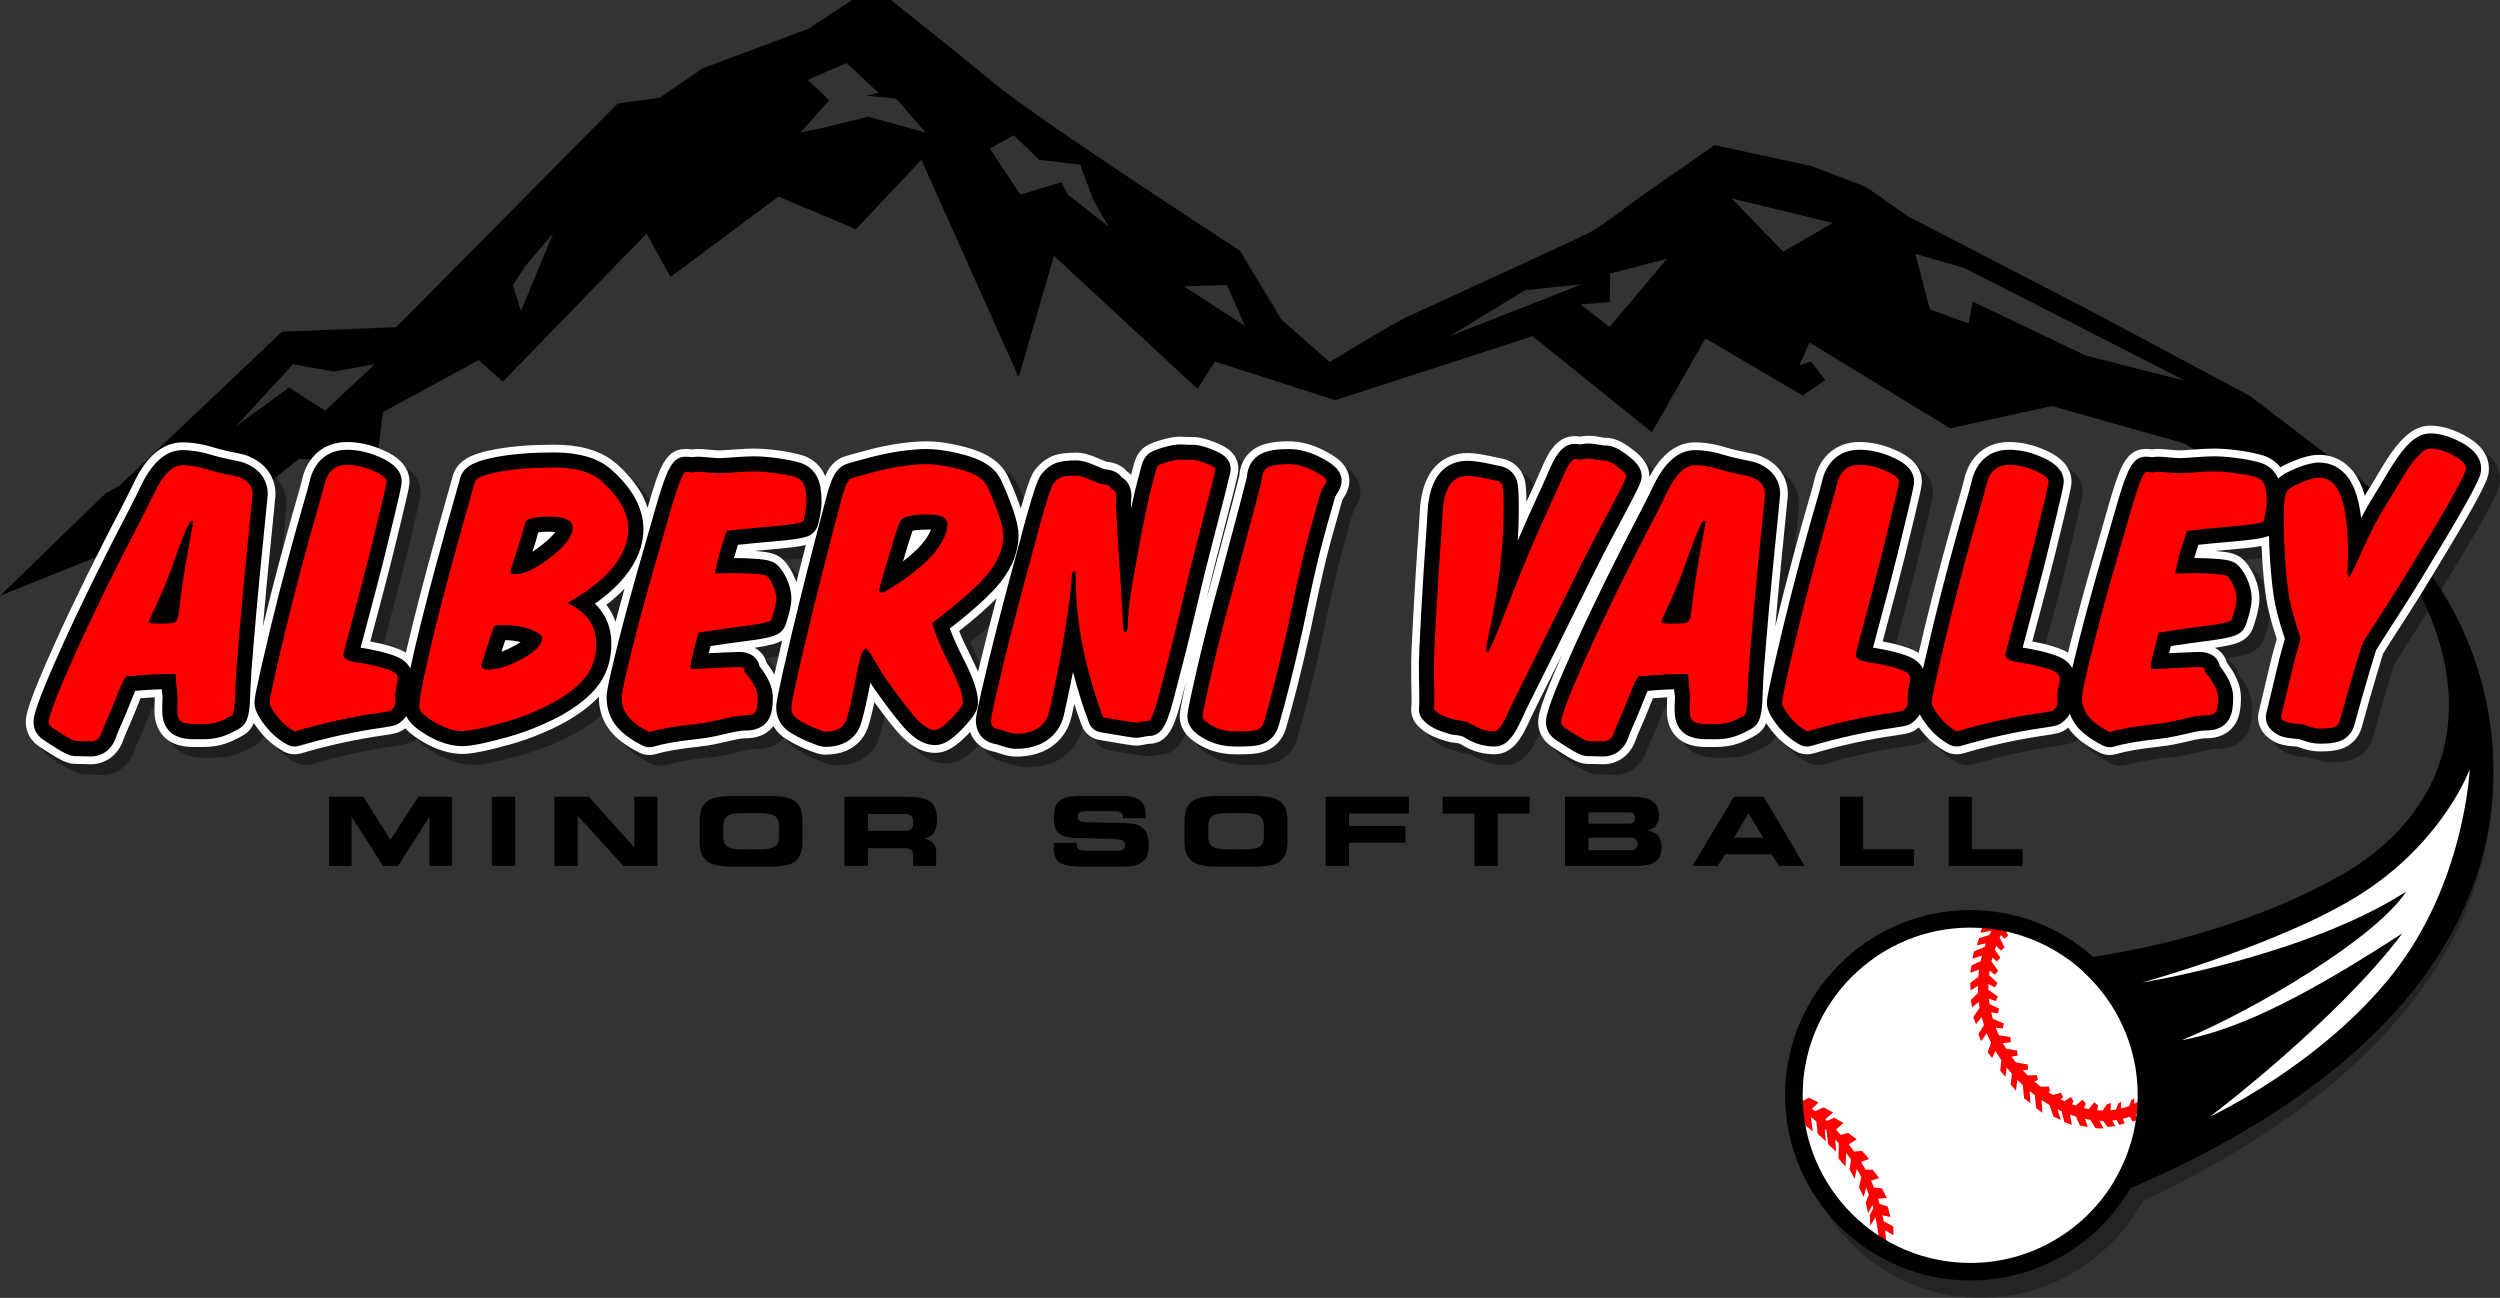 <?xml version="1.0" encoding="utf-8"?>
<!-- Generator: Adobe Illustrator 16.0.0, SVG Export Plug-In . SVG Version: 6.00 Build 0)  -->
<!DOCTYPE svg PUBLIC "-//W3C//DTD SVG 1.1//EN" "http://www.w3.org/Graphics/SVG/1.1/DTD/svg11.dtd">
<svg version="1.1" xmlns="http://www.w3.org/2000/svg" xmlns:xlink="http://www.w3.org/1999/xlink" x="0px" y="0px"
	 width="457.472px" height="237.491px" viewBox="0 0 457.472 237.491" enable-background="new 0 0 457.472 237.491"
	 xml:space="preserve">
<rect x="0" y="0" width="457.472" height="237.491" fill="#333333" stroke="none"/>
<path display="none" d="M438.947,199.374l-26.002-7.446l3.419-1.709L438.947,199.374z M438.577,213.051l-28.993-8.18l-22.339,4.884
	l-30.824-18.813l-2.258,4.957l2.554-0.813l3.122,4.109l-4.938,3.356l-21.368-12.512l-11.719,20.595l-26.185-21.083l-43.335,14.038
	l-26.368-8.483l-3.845,5.981l-31.495-29.176l-7.751,26.612l-21.346-47.688l-14.361,15.217l-17.029-7.142l-23.682,17.639l-5.25-9.521
	L69.671,199.5l-5.371-4.7l-20.997,11.414l-1.465,11.964l-16.907-1.771l-9.285,7.429c0,0,50.027-6.528,106.606-10.735
	s94.469-6.528,185.287-1.741C398.358,216.146,459,225.433,459,225.433L438.577,213.051z M32.532,197.302l-8.931-1.611L10.977,209.39
	l11.751-8.596l7.924,5.104L41.53,195.69L32.532,197.302z M74.636,174.067l-2.82,4.298l1.813,5.641l7.051-17.057L74.636,174.067z
	 M155.956,137.402l-6.559-0.632l2.662-0.644l-6.976-6.532l-8.554,3.685l4.724,4.499l-6.316,7.078l5.439-1.142l9.468-2.35
	l8.663,2.417l3.894,1.074L155.956,137.402z M199.269,159.764l-2.955-7.856l-8.999-1.07l-5.573-5.392l-5.238,2.903l6.715,10.14
	l8.999-2.753l1.41,2.753l8.931,6.983L199.269,159.764z M228.541,178.306l-9.446,0.32l13.389,8.646L228.541,178.306z
	 M312.648,175.797l-0.106,6.244l-6.404,0.534l6.351,4.937l12.648-14.97L312.648,175.797z M339.333,159.313l11.261,11.681
	l10.94-6.297L339.333,159.313z"/>
<path opacity="0.3" d="M443.808,103.629c0,0-0.002-0.854-1.769,2.887c11.659,21.807,7.434,43.202-13.974,55.587
	c-17.726,10.254-36.86,14.062-43.106,15.094c-6.014-5.31-13.907-8.488-22.535-8.351c-18.834,0.301-33.934,16.213-33.503,35.352
	c0.427,19.011,16.031,33.885,34.633,33.276c12.334-0.403,22.979-7.52,28.624-17.751c47.023-22.119,62.869-49.931,64.011-74.827
	C457.362,119.354,443.808,103.629,443.808,103.629z"/>
<circle fill="#FFFFFF" cx="360.545" cy="200.423" r="32.283"/>
<path fill="#FF0000" d="M390.789,203.94l0.421,0.987l-0.974,0.302l-0.502-0.882c-0.424,0.146-0.852,0.274-1.288,0.378l0.352,0.826
	l-0.974,0.301l-0.516-0.904c-0.254,0.039-0.513,0.064-0.771,0.089l0.538,1.036l-1.448,0.139l-0.759-1.098
	c-0.229-0.003-0.459-0.015-0.689-0.028l0.738,1.416l-1.455-0.049l-0.946-1.529c-0.333-0.051-0.668-0.118-1.003-0.188l0.516,1.481
	l-1.432-0.258l-0.706-1.632c-0.369-0.108-0.733-0.232-1.098-0.363l0.337,1.855l-1.373-0.475l-0.523-2.014
	c-0.249-0.113-0.496-0.235-0.742-0.357l0.612,1.956l-1.326-0.595l-0.755-2.146c-0.486-0.282-0.967-0.579-1.438-0.897l0.155,2.35
	l-1.15-0.891l-0.235-2.34c-0.324-0.247-0.643-0.499-0.957-0.759l0.134,2.211l-1.15-0.891l-0.227-2.415
	c-0.334-0.312-0.662-0.631-0.981-0.959l-0.283,1.985l-0.947-1.104l0.216-1.983c-0.328-0.376-0.645-0.759-0.953-1.149l-0.236,1.692
	l-0.952-1.102l0.209-1.93c-0.387-0.558-0.745-1.13-1.083-1.71l-0.615,1.326l-0.802-1.104l0.621-1.698
	c-0.271-0.547-0.527-1.098-0.752-1.658c-0.016-0.038-0.024-0.075-0.04-0.114l-1.027,1.479l-0.5-1.27l1.012-1.691
	c-0.157-0.488-0.292-0.97-0.413-1.445l-1.048,1.277l-0.499-1.27l1.177-1.712c-0.062-0.364-0.119-0.726-0.162-1.082l-1.219,1.005
	l-0.245-1.34l1.327-1.299c-0.021-0.441-0.03-0.875-0.025-1.302l-1.337,0.83l-0.064-1.362l1.474-1.096
	c0.039-0.458,0.082-0.912,0.145-1.347l-1.599,0.596l0.207-1.349l1.668-0.787c0.076-0.353,0.166-0.681,0.254-1.014l-1.735,0.581
	l0.253-1.341l1.963-0.848c0.075-0.222,0.153-0.429,0.232-0.639l-1.656,0.357l0.398-1.306l1.889-0.576
	c0.129-0.281,0.252-0.54,0.376-0.782l-2.01,0.376l0.433-1.294l2.474-0.686c0.212-0.335,0.359-0.544,0.396-0.593l1.521,1.112
	c-0.008,0.015-0.168,0.245-0.399,0.63l0.648,1.358l-0.721,0.566l-0.608-0.681c-0.075,0.154-0.151,0.298-0.23,0.469l0.917,1.799
	l-0.703,0.585l-0.841-0.89c-0.083,0.218-0.168,0.433-0.249,0.669l1.015,1.541l-0.635,0.66l-0.833-0.707
	c-0.062,0.227-0.12,0.458-0.174,0.695l1.239,1.75l-0.613,0.68l-0.954-0.755c-0.042,0.27-0.067,0.554-0.098,0.834l1.541,1.453
	l-0.467,0.787l-1.189-0.605c-0.013,0.348-0.026,0.692-0.019,1.049l1.728,1.238l-0.356,0.843l-1.278-0.448
	c0.033,0.329,0.097,0.673,0.148,1.011l1.72,0.783l-0.188,0.895l-1.246-0.18c0.088,0.389,0.169,0.774,0.284,1.171l2.022,0.866
	l-0.188,0.895l-1.278-0.139c0.052,0.136,0.086,0.268,0.141,0.404c0.132,0.325,0.276,0.649,0.425,0.972l2.13,0.378l0.043,0.911
	l-1.447,0.159c0.189,0.347,0.392,0.688,0.602,1.027l2.036,0.347l0.041,0.915l-1.096,0.2c0.258,0.358,0.525,0.71,0.802,1.056
	l2.185,0.377l0.038,0.914l-0.952,0.173c0.288,0.31,0.584,0.611,0.886,0.905l1.668-0.051l0.223,0.888l-0.681,0.272
	c0.387,0.334,0.782,0.656,1.186,0.965l1.482-0.046l0.222,0.888l-0.331,0.132c0.28,0.184,0.561,0.363,0.846,0.533l1.461-0.398
	l0.424,0.809l-0.504,0.358c0.245,0.124,0.493,0.239,0.74,0.354l1.16-0.748l0.493,0.769l-0.299,0.555
	c0.236,0.09,0.473,0.169,0.711,0.248l1.211-1.082l0.607,0.682l-0.299,0.848c0.272,0.065,0.552,0.126,0.842,0.181l1.028-1.228
	l0.699,0.587l-0.169,0.859c0.334,0.029,0.677,0.043,1.022,0.05l0.716-1.117l0.769-0.26l-0.063,1.329
	c0.323-0.028,0.649-0.069,0.978-0.123l0.431-1.104l0.513-0.338l-0.002,1.249c0.492-0.12,0.988-0.276,1.485-0.468l0.416-1.067
	l0.513-0.338l-0.001,1.001c0.586-0.283,1.17-0.622,1.749-1.029l1.088,1.541C392.549,203.074,391.684,203.552,390.789,203.94z
	 M344.468,222.38l1.458,0.314l-0.492-1.894l-1.489-0.515c-0.092-0.32-0.194-0.628-0.296-0.938l1.619-0.126l-0.876-1.751
	l-1.487-0.191c-0.169-0.419-0.345-0.832-0.526-1.233l1.487-0.472l-1.2-1.547l-1.29,0.021c-0.264-0.487-0.536-0.962-0.815-1.419
	l1.456-0.563l-1.295-1.469l-1.431,0.112c-0.322-0.452-0.646-0.89-0.977-1.307l1.438-0.925l-1.563-1.181l-1.33,0.384
	c-0.307-0.34-0.613-0.669-0.919-0.981l1.407-1.21l-1.71-0.953l-1.334,0.593c-0.109-0.098-0.218-0.193-0.327-0.288l1.465-1.261
	l-1.711-0.952l-1.589,0.708v0.001c-0.199-0.151-0.394-0.298-0.581-0.433l1.218-1.173l-1.761-0.856l-1.402,0.72
	c-0.628-0.385-1.013-0.582-1.037-0.594l-0.587,1.183c0.031,0.016,0.705,0.363,1.754,1.058l0.443,2.554l1.539,1.236l-0.358-2.629
	c0.317,0.242,0.646,0.503,0.989,0.785l0.272,2.306l1.467,1.321l-0.181-2.253c0.108,0.101,0.213,0.199,0.321,0.302l0.299,2.538
	l1.467,1.32l-0.178-2.226c0.22,0.243,0.44,0.492,0.66,0.749l-0.061,2.718l1.27,1.511l0.151-2.519
	c0.301,0.405,0.598,0.827,0.89,1.264l-0.298,1.76l0.943,1.732l0.389-1.831c0.288,0.495,0.57,1.002,0.838,1.532l-0.433,1.848
	l0.834,1.786l0.479-1.722c0.175,0.412,0.341,0.835,0.501,1.266l-0.595,1.487l0.469,1.915l0.761-1.508
	c0.059,0.196,0.111,0.399,0.167,0.6l-0.62,1.248l0.059,1.971l0.968-1.546c0.386,1.787,0.64,3.697,0.708,5.744l1.32-0.044
	c-0.04-1.158-0.136-2.273-0.278-3.353l1.521,0.944v-1.589l-1.777-0.999C344.624,223.094,344.545,222.736,344.468,222.38z"/>
<path d="M443.444,103.626c0,0,0-0.83-1.821,2.811c11.983,21.388,7.586,42.475-14.561,54.458
	c-18.231,9.864-37.718,13.292-44.042,14.197c-5.986-5.317-13.857-8.556-22.475-8.556c-18.685,0-33.887,15.201-33.887,33.887
	s15.202,33.888,33.887,33.888c12.483,0,23.403-6.791,29.282-16.867c48.606-20.946,65.166-48.488,66.358-73.235
	C457.401,119.026,443.444,103.626,443.444,103.626z M386.895,216.042l0.009,0.057c-5.359,8.977-15.166,15.005-26.358,15.005
	c-16.917,0-30.68-13.765-30.68-30.681c0-16.917,13.763-30.679,30.68-30.679c7.978,0,15.252,3.063,20.714,8.071l0.008,0.052
	c6.091,5.599,9.91,13.63,9.91,22.556C391.177,206.129,389.612,211.468,386.895,216.042z"/>
<path fill="#FFFFFF" d="M433.258,162.776c-14.172,9.58-41.246,17.008-41.246,17.008s29.81-4.79,48.283-16.616
	c-5.473,8.406-27.562,21.601-41.049,27.171c11.434-2.052,24.824-9.481,40.364-19.547c-12.022,16.029-35.187,33.523-35.187,33.523
	s20.232-9.384,33.427-26.096s14.075-37.434,14.075-37.434S447.43,153.198,433.258,162.776z"/>
<path d="M411.772,72.484l-29.701-15.852L349.06,39.55l-7.607-5.349l-9.963-3.808l-17.749-3.848c0,0-10.925,7.649-13.003,9.058
	c-2.079,1.408-7.388,5.716-10.313,7.179c-2.924,1.462-30.24,13.929-33.165,15.313c-2.924,1.385-13.927,8.156-13.927,8.156
	l-8.849-7.772l-7.593-12.618c0,0-36.498-23.623-44.962-30.626C173.465,8.232,163,0,163,0h-7.079l-7.997,5.274l-19.262,7.191
	l-7.983,5.428l-7.64,1.04L72.499,59.866L51.58,60.712L21.878,88.875l-2.531,1.386L0,109.021l47-18.909l7.742-6.194l14.097,1.476
	l1.222-9.976L87.568,65.9l4.479,3.919l26.261-27.075l4.377,7.939l19.747-14.707l14.199,5.954l11.975-12.688l17.799,39.763
	l6.463-22.19l26.262,24.328l3.206-4.987l21.986,7.073l36.134-11.705l21.832,17.579l9.772-17.173l17.816,10.433l4.118-2.798
	l-2.604-3.427l-2.13,0.678l1.884-4.133l25.702,15.687l18.626-4.072l24.175,6.82l17.029,10.324l19.872,3.855v-3.855L411.772,72.484z
	 M59.511,75.153l-6.607-4.255l-9.798,7.167l10.527-11.423l7.447,1.344l7.502-1.344L59.511,75.153z M95.346,56.899l-1.512-4.702
	l2.352-3.584l5.039-5.936L95.346,56.899z M166.121,23.361l-7.224-2.016l-7.895,1.959l-4.536,0.951l5.267-5.901l-3.939-3.751
	l7.133-3.072l5.816,5.446l-2.22,0.537l5.469,0.526l5.375,6.215L166.121,23.361z M195.404,35.623l-1.176-2.295l-7.503,2.295
	l-5.599-8.454l4.367-2.422l4.647,4.496l7.503,0.893l2.464,6.551l2.743,4.76L195.404,35.623z M216.639,52.414l7.876-0.267
	l3.288,7.476L216.639,52.414z M265.367,61.469l13.716-8.378l10.354-1.067L265.367,61.469z M294.511,59.823l-5.295-4.116l5.34-0.445
	l0.089-5.206l10.413-2.714L294.511,59.823z M326.285,46.051l-9.39-9.739l18.512,4.488L326.285,46.051z M353.15,56.614l-2.667-10.166
	l9.137,2.668l40.336,20.599l-18.282-4.658l-20.69-9.859l-0.749,4L353.15,56.614z"/>
<path d="M168.405,152.525c0.002,0.059,0.001,0.117-0.005,0.178c-0.032,0-0.068,0.002-0.108,0.002h-5.331v-0.264h5.377
	c0.022,0,0.044,0.002,0.065,0.002C168.404,152.471,168.404,152.498,168.405,152.525z M64.338,158.438h-4.13v-12.639h6.29
	l4.959,7.895l5.081-7.895h6.16v12.639h-4.112v-9l-5.746,9h-2.765l-5.737-9V158.438z M94.267,158.438H89.99v-12.639h4.277V158.438z
	 M120.291,158.438h-6.238l-8.337-9.197v9.197h-4.277v-12.639h6.307l8.32,9.268v-9.268h4.225V158.438z M134.97,158.594
	c-0.634,0.006-1.271-0.006-1.91-0.031c-0.835-0.016-1.653-0.135-2.454-0.361c-1.164-0.359-1.933-1.072-2.307-2.139
	c-0.202-0.691-0.293-1.395-0.276-2.109v-3.441v-0.08c-0.017-0.752,0.078-1.496,0.285-2.234c0.219-0.715,0.665-1.289,1.339-1.725
	c0.564-0.334,1.181-0.545,1.849-0.635c1.146-0.156,2.298-0.221,3.456-0.195h4.994c0.979-0.016,1.956,0.023,2.929,0.117
	c0.714,0.063,1.394,0.232,2.039,0.51c0.783,0.393,1.313,0.975,1.59,1.748c0.253,0.764,0.366,1.543,0.337,2.336v3.529
	c0.023,0.736-0.069,1.461-0.276,2.172c-0.213,0.705-0.645,1.277-1.296,1.717c-0.599,0.35-1.253,0.566-1.961,0.65
	c-1.112,0.141-2.232,0.199-3.361,0.172H134.97z M136.11,155.426h2.687c0.432,0.006,0.864-0.008,1.296-0.039
	c0.432-0.025,0.849-0.105,1.252-0.242c0.478-0.172,0.81-0.477,0.994-0.91c0.115-0.297,0.179-0.605,0.19-0.924
	c0.018-0.686,0.021-1.373,0.009-2.063c0.012-0.361-0.035-0.719-0.138-1.074c-0.109-0.365-0.334-0.664-0.674-0.895
	c-0.3-0.178-0.628-0.291-0.985-0.344c-0.646-0.1-1.293-0.141-1.944-0.125h-2.704c-0.467-0.006-0.93,0.01-1.391,0.047
	c-0.403,0.025-0.792,0.104-1.167,0.234c-0.484,0.184-0.812,0.496-0.985,0.941c-0.115,0.309-0.179,0.627-0.19,0.955
	c-0.018,0.68-0.021,1.357-0.009,2.031c-0.006,0.355,0.043,0.705,0.147,1.051c0.109,0.371,0.337,0.666,0.683,0.887
	c0.305,0.178,0.636,0.293,0.994,0.344C134.814,155.395,135.459,155.438,136.11,155.426z M165.72,145.799
	c0.478-0.004,0.953,0.008,1.425,0.039c0.766,0.031,1.509,0.168,2.229,0.408c0.841,0.299,1.42,0.834,1.737,1.607
	c0.202,0.555,0.311,1.121,0.329,1.701c0.052,0.717-0.015,1.422-0.199,2.117c-0.133,0.471-0.392,0.869-0.778,1.199
	c-0.392,0.287-0.835,0.48-1.331,0.58c0.098,0.021,0.193,0.045,0.285,0.07c0.513,0.131,0.95,0.373,1.313,0.729
	c0.38,0.43,0.573,0.916,0.579,1.459c0.006,0.91,0.009,1.818,0.009,2.729h-4.242v-1.922c0.005-0.197-0.021-0.395-0.078-0.588
	c-0.052-0.178-0.155-0.324-0.311-0.438c-0.155-0.111-0.331-0.182-0.527-0.213c-0.328-0.057-0.66-0.08-0.994-0.07h-6.342v3.23h-4.294
	v-12.639H165.72z M165.573,148.943h-6.748v3.096h6.748c0.23,0.006,0.455-0.018,0.674-0.07c0.208-0.047,0.383-0.146,0.527-0.297
	c0.121-0.143,0.202-0.301,0.242-0.479c0.069-0.268,0.098-0.535,0.086-0.809c0.011-0.25-0.026-0.492-0.112-0.729
	c-0.115-0.293-0.332-0.494-0.648-0.604C166.094,148.975,165.837,148.938,165.573,148.943z M192.857,154.234h4.19v0.229
	c0,0.178,0.023,0.355,0.069,0.533c0.063,0.197,0.193,0.352,0.389,0.463c0.155,0.078,0.322,0.129,0.501,0.156
	c0.346,0.053,0.694,0.072,1.045,0.063h5.357l0.207-0.008c0.23-0.006,0.452-0.041,0.666-0.109c0.236-0.09,0.397-0.24,0.484-0.455
	c0.092-0.268,0.104-0.533,0.034-0.801c-0.052-0.209-0.172-0.373-0.363-0.492c-0.155-0.09-0.323-0.15-0.501-0.182
	c-0.375-0.057-0.749-0.088-1.123-0.094l-6.713-0.195c-0.236-0.006-0.475-0.016-0.717-0.031c-0.622-0.031-1.224-0.145-1.806-0.338
	c-0.564-0.203-0.988-0.551-1.27-1.043c-0.23-0.443-0.366-0.914-0.406-1.41c-0.126-0.889-0.078-1.773,0.147-2.65
	c0.156-0.586,0.49-1.064,1.002-1.436c0.524-0.344,1.106-0.559,1.745-0.643c0.933-0.125,1.869-0.174,2.808-0.148h6.488
	c0.547-0.006,1.092,0.031,1.633,0.109c0.61,0.084,1.172,0.279,1.685,0.588c0.57,0.393,0.933,0.906,1.089,1.545
	c0.132,0.605,0.17,1.221,0.112,1.842h-4.095c0.005-0.172-0.018-0.342-0.069-0.51c-0.081-0.293-0.268-0.51-0.562-0.65
	c-0.248-0.1-0.507-0.146-0.778-0.141h-4.899c-0.305-0.006-0.607,0.008-0.907,0.039c-0.207,0.01-0.409,0.053-0.604,0.125
	c-0.23,0.09-0.383,0.24-0.458,0.455c-0.063,0.215-0.072,0.432-0.026,0.65c0.035,0.178,0.124,0.326,0.268,0.447
	c0.139,0.105,0.294,0.176,0.467,0.211c0.305,0.068,0.613,0.104,0.924,0.104l6.973,0.164c0.645,0,1.282,0.072,1.909,0.219
	c0.564,0.131,1.051,0.383,1.46,0.754c0.397,0.391,0.659,0.846,0.786,1.363c0.236,1.01,0.268,2.023,0.095,3.041
	c-0.167,0.869-0.663,1.535-1.486,2c-0.42,0.225-0.873,0.371-1.356,0.439c-0.974,0.131-1.956,0.184-2.946,0.156h-5.667
	c-0.767,0.01-1.533-0.018-2.298-0.086c-0.646-0.041-1.268-0.176-1.866-0.4c-0.79-0.313-1.291-0.85-1.503-1.607
	c-0.104-0.418-0.159-0.844-0.164-1.277C192.816,154.895,192.833,154.564,192.857,154.234z M223.71,158.594
	c-0.634,0.006-1.271-0.006-1.91-0.031c-0.835-0.016-1.653-0.135-2.454-0.361c-1.164-0.359-1.933-1.072-2.307-2.139
	c-0.202-0.691-0.293-1.395-0.276-2.109v-3.441v-0.08c-0.017-0.752,0.078-1.496,0.285-2.234c0.219-0.715,0.665-1.289,1.339-1.725
	c0.564-0.334,1.181-0.545,1.849-0.635c1.146-0.156,2.298-0.221,3.456-0.195h4.994c0.979-0.016,1.956,0.023,2.929,0.117
	c0.714,0.063,1.394,0.232,2.039,0.51c0.783,0.393,1.313,0.975,1.59,1.748c0.254,0.764,0.366,1.543,0.337,2.336v3.529
	c0.023,0.736-0.068,1.461-0.276,2.172c-0.213,0.705-0.645,1.277-1.296,1.717c-0.599,0.35-1.253,0.566-1.961,0.65
	c-1.112,0.141-2.232,0.199-3.361,0.172H223.71z M224.85,155.426h2.687c0.432,0.006,0.864-0.008,1.296-0.039
	c0.432-0.025,0.849-0.105,1.252-0.242c0.478-0.172,0.81-0.477,0.994-0.91c0.115-0.297,0.179-0.605,0.19-0.924
	c0.018-0.686,0.021-1.373,0.009-2.063c0.012-0.361-0.035-0.719-0.138-1.074c-0.109-0.365-0.334-0.664-0.674-0.895
	c-0.3-0.178-0.628-0.291-0.985-0.344c-0.646-0.1-1.293-0.141-1.944-0.125h-2.704c-0.467-0.006-0.93,0.01-1.391,0.047
	c-0.403,0.025-0.792,0.104-1.167,0.234c-0.484,0.184-0.812,0.496-0.985,0.941c-0.115,0.309-0.179,0.627-0.19,0.955
	c-0.018,0.68-0.021,1.357-0.009,2.031c-0.006,0.355,0.043,0.705,0.147,1.051c0.109,0.371,0.337,0.666,0.683,0.887
	c0.305,0.178,0.636,0.293,0.994,0.344C223.554,155.395,224.199,155.438,224.85,155.426z M257.794,148.873h-10.938v2.258h10.325
	v3.072h-10.325v4.234h-4.276v-12.639h15.215V148.873z M274.08,158.438h-4.276v-9.541h-5.815v-3.098h15.906v3.098h-5.814V158.438z
	 M299.603,158.438h-13.22v-12.639h12.563c0.841-0.02,1.658,0.092,2.453,0.338c0.801,0.256,1.396,0.723,1.789,1.402
	c0.34,0.691,0.463,1.412,0.371,2.164c-0.04,0.549-0.254,1.037-0.64,1.467c-0.386,0.387-0.853,0.666-1.399,0.838
	c0.501,0.063,0.962,0.217,1.383,0.463c0.483,0.314,0.803,0.729,0.959,1.246c0.178,0.639,0.225,1.283,0.138,1.938
	c-0.046,0.543-0.23,1.043-0.553,1.498c-0.386,0.48-0.89,0.813-1.512,0.994C301.175,158.355,300.398,158.453,299.603,158.438z
	 M298.117,150.723c0.121,0,0.239-0.014,0.354-0.039c0.271-0.057,0.47-0.199,0.596-0.424c0.087-0.178,0.13-0.363,0.13-0.557
	c0.018-0.293-0.078-0.551-0.285-0.775c-0.219-0.205-0.483-0.301-0.795-0.291h-7.456v2.086H298.117z M298.489,155.576
	c0.098,0,0.195-0.008,0.293-0.023c0.334-0.059,0.579-0.223,0.734-0.494c0.121-0.24,0.17-0.494,0.147-0.762
	c-0.012-0.275-0.124-0.516-0.337-0.721c-0.236-0.193-0.516-0.287-0.838-0.281h-7.828v2.281H298.489z M314.326,158.438h-4.614
	l7.595-12.639h5.426l7.466,12.639h-4.684l-1.321-2.102h-8.502L314.326,158.438z M317.306,153.295h5.357l-2.722-4.469
	L317.306,153.295z M340.936,155.379h9.279v3.059h-13.53v-12.639h4.251V155.379z M360.834,155.379h9.279v3.059h-13.53v-12.639h4.251
	V155.379z"/>
<path opacity="0.4" d="M244.321,84.399c-2.167-1.118-4.352-1.687-6.492-1.687c-2.39,0-4.143,0.307-5.517,0.963
	c-2.074,0.992-3.349,2.957-3.515,5.403c-0.134,0.543-0.49,1.93-1.4,5.392c-1.011,3.844-2.171,8.201-3.472,13.039
	c-0.407,1.466-0.8,2.906-1.18,4.323c0.862-3.638,1.525-6.329,1.97-8.009c1.269-4.891,2.219-8.585,2.855-11.086
	c1.048-4.131,1.078-4.35,1.078-4.965c0-3.148-2.889-4.313-4.279-4.872c-1.645-0.661-2.942-0.97-4.081-0.97h-0.897
	c-0.074,0-0.191-0.009-0.357-0.021c-0.428-0.03-0.758-0.043-0.989-0.043c-0.933,0-1.987,0.174-3.316,0.545
	c-1.37,0.382-2.302,0.754-3.025,1.207c-1.62,1.021-2.062,2.771-2.391,4.071c-0.1,0.425-0.196,0.809-0.292,1.171
	c-0.231-0.239-0.488-0.455-0.769-0.646c-0.833-0.983-2.029-1.571-3.566-1.749c-0.094-0.011-0.177-0.021-0.245-0.028
	c-0.317-0.129-0.714-0.3-1.201-0.514c-1.817-0.791-3.06-1.128-4.153-1.128c-1.833,0-3.089,0.147-4.077,0.478
	c-1.267,0.426-2.405,1.241-3.373,2.414c-0.582,0.693-1.097,1.313-2.811,7.311c-0.537-1.605-1.257-3.422-2.136-5.371
	c-0.321-0.777-0.751-1.493-1.279-2.128c-0.495-0.591-1.123-1.153-1.796-1.61c-1.373-0.971-3.287-1.738-5.852-2.348
	c-2.354-0.557-4.38-0.828-6.195-0.828c-1.408,0-3.065,0.135-4.925,0.4c-1.818,0.26-3.706,0.644-5.625,1.144l-3.081,0.832
	c-0.959,0.261-1.378,0.404-1.68,0.519c-1.287,0.507-2.323,1.561-3.077,3.127c-0.052,0.107-0.103,0.232-0.154,0.349
	c-0.036-0.087-0.062-0.185-0.101-0.269c-0.862-1.882-2.512-3.194-4.613-3.688c-1.252-0.326-2.682-0.591-4.249-0.786
	c-1.579-0.197-2.917-0.293-4.09-0.293c-0.995,0-2.218,0.059-3.741,0.176c-1.748,0.135-2.361,0.15-2.543,0.15
	c-0.22,0-0.732-0.015-1.695-0.11c-1.038-0.103-1.761-0.15-2.276-0.15c-0.355,0-0.72,0.03-1.088,0.089
	c-0.422-0.061-0.763-0.089-1.087-0.089c-3.658,0-4.826,3.132-7.011,10.764c-0.286-0.868-0.641-1.731-1.117-2.579
	c-1.052-1.871-2.593-3.717-4.591-5.494c-1.413-1.232-3.163-2.146-5.2-2.715c-1.799-0.502-3.879-0.756-6.182-0.756
	c-4.127,0-7.735,0.281-10.724,0.834c-3.096,0.574-6.496,1.432-7.664,4.371c-0.087,0.217-0.155,0.441-0.191,0.615
	c-0.079,0.307-0.396,1.422-0.945,3.342c-0.673,2.35-1.265,4.453-1.771,6.3c-2.308,8.329-4.151,15.417-5.479,21.065
	c-0.127,0.539-0.246,1.053-0.357,1.539c-0.004-0.002-0.008-0.004-0.012-0.007c-0.937-0.589-2.278-1.077-4.515-1.64
	c-0.61-0.141-1.278-0.278-1.997-0.412c0.205-0.773,0.46-1.732,0.78-2.918c1.107-4.109,2.124-7.996,3.021-11.551l0.178-0.703
	c3.196-12.926,3.196-13.387,3.196-14.084c0-3.645-3.729-5.277-4.955-5.814c-2.159-0.946-4.338-1.426-6.478-1.426
	c-4.203,0-7.287,2.616-8.241,6.969c-0.164,0.675-0.295,1.187-0.4,1.542c-2.583,8.863-4.851,17.354-6.745,25.238
	c0.386-4.455,0.795-8.872,1.229-13.19c1.074-10.701,1.074-10.754,1.074-11.041c0-1.659-0.529-3.201-1.531-4.459
	c-0.885-1.111-2.128-1.979-3.703-2.58c-0.367-0.137-0.838-0.284-2.906-0.691c-1.118-0.221-2.171-0.482-3.111-0.771
	c-0.931-0.301-1.899-0.536-2.878-0.698c-1.003-0.167-1.966-0.253-2.863-0.253c-3.517,0-6.468,2.383-8.777,7.092
	c-0.733,1.527-1.374,2.821-1.904,3.842c-5.106,9.777-9.377,18.467-12.693,25.826c-4.917,10.915-5.324,13.074-5.324,14.473
	c0,0.861,0.254,3.023,2.563,4.471l0.312,0.215c0.059,0.041,0.119,0.081,0.184,0.122l0.242,0.151c3.19,2.096,4.386,2.639,5.819,2.639
	c0.438,0,0.927,0.01,1.474,0.031c0.676,0.023,1.106,0.035,1.288,0.035c2.683,0,4.943-1.643,5.9-4.287
	c0.257-0.71,0.505-1.328,0.735-1.834c0.672-1.471,1.439-3.307,2.287-5.475c0.066-0.178,0.129-0.34,0.188-0.488
	c0.855-0.072,1.731-0.129,2.619-0.17l-0.02,0.416c-0.028,0.53-0.041,0.988-0.041,1.376v0.684c0,3.187,1.576,4.747,2.514,5.394
	c1.214,0.838,2.731,1.229,4.775,1.229h1.623c1.416,0,2.72-0.188,3.876-0.557c1.06-0.338,2.176-0.855,3.539-1.645
	c0.9-0.545,1.471-1.288,1.85-2.179c0.271,0.417,0.582,0.856,0.949,1.329c1.262,1.627,2.79,2.932,4.542,3.881
	c0.609,0.329,1.297,0.504,1.99,0.504c0.401,0,0.799-0.059,1.183-0.172c5.007-1.476,10.064-2.582,15.038-3.291
	c1.986-0.293,2.629-0.432,3.367-0.846c0.167-0.094,0.327-0.199,0.479-0.314c0.057-0.043,0.113-0.086,0.167-0.13
	c0.948,1.046,2.157,1.843,3.207,2.462c2.498,1.477,4.939,2.225,7.255,2.225c0.901,0,2.061-0.15,3.649-0.475
	c1.384-0.281,3.054-0.697,5.101-1.271c1.964-0.545,3.994-1.264,6.034-2.137c2.065-0.883,3.83-1.781,5.236-2.665
	c2.047-1.268,3.676-2.57,4.942-3.94c0,0.044,0,0.086,0,0.125c0,2.325,0.692,4.38,2.057,6.105c1.163,1.473,2.9,2.782,5.312,4.002
	c0.582,0.295,1.235,0.451,1.889,0.451c0.412,0,0.82-0.061,1.211-0.18c1.677-0.508,4.24-0.951,7.665-1.325
	c0.389-0.056,0.67-0.093,0.826-0.11c1.076-0.105,2.594-0.398,4.641-0.893c2.117-0.511,2.93-0.551,3.129-0.551h0.138
	c2.787,0,4.283-1.198,5.068-2.238c0.451,0.767,1.053,1.447,1.811,2.018l0.16,0.115c1.051,0.715,2.314,1.389,3.754,2.001
	c2.002,0.853,2.85,1.099,3.778,1.099c6.032,0,7.611-4.203,7.936-5.436l0.037-0.123c0.037-0.104,0.07-0.207,0.101-0.318
	c0.305-1.114,0.607-2.361,0.905-3.73c2.325,3.225,4.051,5.366,5.267,6.536c1.92,1.848,3.834,2.746,5.852,2.746
	c1.924,0,3.666-0.993,6.013-3.426c0.132-0.137,0.25-0.267,0.375-0.399c0.636,1.801,2.101,3.118,4.06,3.537
	c0.07,0.015,0.144,0.028,0.219,0.04c0.175,0.042,0.515,0.136,1.078,0.33c1.194,0.41,2.146,0.601,2.999,0.601
	c2.54,0,4.705-0.588,6.438-1.749c1.911-1.282,3.208-3.183,3.75-5.503c0.18-0.789,0.356-1.576,0.527-2.36
	c0.419,1.294,0.87,2.593,1.352,3.892c0.517,1.393,1.747,2.414,3.21,2.666c2.171,0.375,3.711,0.633,4.619,0.775
	c1.516,0.238,1.812,0.262,2.169,0.262c0.497,0,1.024-0.072,1.885-0.26c0.208-0.047,0.333-0.063,0.394-0.064
	c3.943,0,4.97-4.051,6.385-9.637c0.168-0.624,0.316-1.185,0.454-1.707c-1.178,5.252-1.181,5.813-1.181,6.349
	c0,3.237,3.024,4.877,4.018,5.415c1.833,0.995,3.909,1.5,6.171,1.5h1.036c2.404,0,3.925-0.256,5.087-0.854
	c1.077-0.553,2.503-1.699,3.176-4.016c0.656-2.259,1.373-4.932,2.13-7.943c0.746-2.973,1.505-6.195,2.258-9.583
	c0.162-0.747,0.396-1.856,0.698-3.32c1.217-5.843,2.276-10.398,3.15-13.545l2.041-7.289c0.03-0.06,0.084-0.155,0.175-0.296
	c0.576-0.899,1.108-1.906,1.108-3.184C248.95,86.785,245.938,85.232,244.321,84.399z M181.007,124.894
	c-0.398-0.945-0.874-1.968-1.456-3.103c-0.827-1.615-1.5-3.073-2.009-4.35c2.908-2.299,5.165-4.284,6.849-6.013
	c-1.048,3.996-1.993,7.72-2.819,11.118C181.364,123.402,181.18,124.168,181.007,124.894z M147.754,108.527
	c-0.079-0.242-0.158-0.484-0.255-0.729c-0.477-1.195-1.101-2.233-1.818-3.039c-1.301-1.6-3.32-1.785-4.795-1.92
	c-0.255-0.023-0.52-0.045-0.795-0.063c1.134-0.108,2.345-0.218,3.629-0.328c2.857-0.25,4.604-0.476,5.774-0.766
	C148.886,104.04,148.306,106.324,147.754,108.527z M113.32,113.08c-0.104-0.148-0.213-0.296-0.326-0.441
	c1.244-0.954,2.347-1.945,3.312-2.963c-0.583,2.108-1.13,4.135-1.637,6.07C114.341,114.795,113.896,113.902,113.32,113.08z
	 M142.312,123.225c-0.315-1.186-1.093-2.143-2.21-2.734c2.684-0.387,4.092-0.756,5.068-1.34c-0.621,2.639-1.087,4.676-1.439,6.264
	C143.351,124.698,142.884,123.971,142.312,123.225z M457.472,87.708c0,1.204-0.263,2.206-2.784,6.761
	c-1.528,2.758-3.841,6.68-6.874,11.652c-1.957,3.277-4.112,6.73-6.399,10.254c-2.321,3.574-3.066,4.787-3.305,5.192
	c-0.13,0.408-0.444,1.429-1.202,3.974c-0.824,2.765-1.728,5.941-2.685,9.443c-0.532,1.936-1.904,3.396-3.765,4.008
	c-0.979,0.32-2.216,0.469-3.895,0.469c-1.186,0-2.466-0.252-3.806-0.75c-0.137-0.052-0.224-0.086-0.277-0.104
	c-0.013,0-0.232-0.046-0.777-0.084c-1.313-0.09-2.324-0.309-3.186-0.688c-0.186-0.083-0.36-0.176-0.528-0.281
	c-0.764-0.479-1.236-0.866-1.634-1.337c-0.926-1.094-1.12-2.229-1.12-2.986c0-0.589,0.022-0.734,0.813-3.932
	c0.454-1.842,0.886-3.654,1.297-5.436c0.243-1.104,0.584-2.41,1.008-3.871c0.136-0.468,0.233-0.824,0.305-1.094
	c-1.036-3.156-1.68-5.651-1.963-7.621c-0.315-2.145-0.555-4.574-0.71-7.217c-0.043-0.725-0.08-1.461-0.11-2.205
	c-1.127,0.214-2.679,0.396-4.934,0.594c-1.284,0.11-2.496,0.22-3.629,0.327c0.275,0.019,0.541,0.04,0.796,0.063
	c1.477,0.135,3.496,0.32,4.796,1.922c0.717,0.805,1.342,1.844,1.817,3.039c0.506,1.268,0.763,2.511,0.763,3.693
	c0,0.947-0.187,2.052-0.588,3.477c-0.488,1.729-0.71,2.398-1.28,3.119c-0.128,0.161-0.265,0.311-0.41,0.448
	c-1.032,0.972-2.363,1.444-5.882,1.952c1.117,0.592,1.895,1.549,2.209,2.733c1.728,2.247,2.567,4.341,2.567,6.395
	c0,1.979-0.268,3.365-0.867,4.497c-0.583,1.098-2.075,2.938-5.523,2.938h-0.139c-0.199,0-1.012,0.04-3.129,0.551
	c-2.052,0.494-3.569,0.787-4.642,0.893c-0.156,0.018-0.438,0.055-0.827,0.11c-3.424,0.374-5.987,0.817-7.663,1.325
	c-0.392,0.119-0.8,0.18-1.212,0.18c-0.654,0-1.308-0.156-1.89-0.451c-2.412-1.221-4.15-2.531-5.311-4.002
	c-0.144-0.181-0.279-0.367-0.408-0.56c-0.107,0.089-0.219,0.178-0.335,0.266c-0.148,0.112-0.306,0.216-0.47,0.308
	c-0.735,0.414-1.379,0.554-3.368,0.848c-4.977,0.709-10.034,1.816-15.04,3.291c-1.042,0.309-2.211,0.188-3.173-0.333
	c-1.749-0.946-3.277-2.252-4.54-3.879c-0.144-0.185-0.279-0.365-0.407-0.541c-0.122,0.104-0.249,0.206-0.384,0.307
	c-0.148,0.112-0.306,0.216-0.47,0.308c-0.735,0.414-1.379,0.554-3.368,0.848c-4.977,0.709-10.034,1.816-15.04,3.291
	c-1.042,0.309-2.21,0.188-3.173-0.333c-1.749-0.946-3.277-2.252-4.54-3.879c-0.367-0.474-0.679-0.911-0.949-1.329
	c-0.378,0.889-0.947,1.631-1.844,2.176c-1.366,0.791-2.484,1.309-3.545,1.646c-1.155,0.369-2.459,0.557-3.876,0.557h-1.623
	c-2.044,0-3.561-0.391-4.773-1.229c-1.147-0.791-2.516-2.369-2.516-5.394v-0.684c0-0.388,0.013-0.846,0.041-1.376
	c0.008-0.166,0.016-0.307,0.021-0.416c-0.889,0.041-1.765,0.098-2.621,0.17c-0.059,0.149-0.122,0.313-0.189,0.491
	c-0.841,2.152-1.607,3.987-2.285,5.472c-0.23,0.506-0.479,1.125-0.734,1.834c-0.959,2.645-3.22,4.287-5.9,4.287
	c-0.182,0-0.611-0.012-1.288-0.035c-0.548-0.021-1.037-0.031-1.475-0.031c-1.434,0-2.63-0.543-5.818-2.64l-0.232-0.144
	c-0.072-0.045-0.143-0.093-0.212-0.143l-0.282-0.193c-2.319-1.453-2.573-3.617-2.573-4.479c0-1.31,0.358-3.288,4.444-12.504
	c-1.559,3.141-3.173,6.379-4.845,9.723c-0.432,0.853-0.941,1.929-1.519,3.203c-0.913,1.912-2.591,5.42-6.054,5.42
	c-2.094,0-4.057-0.549-5.834-1.63c-0.127-0.071-0.258-0.149-0.359-0.214c-0.019-0.012-0.277-0.172-1.026-0.26
	c-0.582-0.041-1.071-0.129-1.525-0.279c-1.334-0.395-2.32-0.768-3.062-1.158c-0.949-0.498-1.766-1.136-2.428-1.893
	c-0.75-0.859-1.12-2.004-1.014-3.141c0.017-0.178,0.029-0.355,0.038-0.539c0.011-0.205,0.014-0.49,0.014-0.86
	c0-0.521-0.012-1.26-0.033-2.218c-0.024-1.036-0.036-1.807-0.036-2.305v-2.474c0-0.65,0.046-2.246,0.403-8.865
	c0.264-4.869,0.607-10.285,1.022-16.098c0.043-0.677,0.101-1.632,0.169-2.835c0.604-9.346,6.309-10.354,8.732-10.354
	c1.051,0,2.456,0.193,4.424,0.611c1.037,0.243,1.474,0.322,1.645,0.35c2.13,0.365,3.74,1.776,4.33,3.777
	c0.181,0.611,0.333,1.374,0.37,4.174c0.209-0.46,0.419-0.918,0.629-1.373c0.543-1.151,1.188-2.582,1.934-4.287
	c1.128-2.668,2.682-6.344,6.248-6.344c0.313,0,0.63,0.027,0.965,0.081c0.047-0.005,0.098-0.012,0.154-0.021
	c0.63-0.092,0.97-0.125,1.299-0.125c0.763,0,1.56,0.084,2.438,0.259c0.22,0.044,0.392,0.078,0.519,0.099h0.289
	c1.498,0,2.938,0.611,4.816,2.046c1.117,0.854,3.196,2.444,3.196,4.999c0,0.037-0.001,0.072-0.001,0.109
	c2.244-4.172,5.045-6.309,8.354-6.309c0.897,0,1.86,0.086,2.862,0.253c0.979,0.162,1.946,0.397,2.878,0.698
	c0.942,0.29,1.996,0.551,3.111,0.771c2.062,0.405,2.535,0.553,2.905,0.691c1.574,0.601,2.816,1.467,3.702,2.578
	c1.003,1.262,1.532,2.803,1.532,4.461c0,0.299,0,0.33-1.073,11.041c-0.434,4.311-0.843,8.729-1.229,13.193
	c1.891-7.875,4.16-16.367,6.745-25.241c0.105-0.36,0.236-0.87,0.4-1.543c0.952-4.352,4.036-6.968,8.24-6.968
	c2.14,0,4.319,0.479,6.479,1.426c1.225,0.536,4.954,2.169,4.954,5.814c0,0.698,0,1.16-3.195,14.084l-0.178,0.703
	c-0.885,3.508-1.901,7.395-3.021,11.55c-0.32,1.187-0.576,2.146-0.78,2.919c0.719,0.133,1.387,0.271,1.997,0.412
	c2.235,0.563,3.576,1.051,4.513,1.639c0.026,0.017,0.053,0.033,0.079,0.051c0.319-1.371,0.696-2.965,1.143-4.822
	c1.892-7.881,4.163-16.382,6.751-25.265c0.105-0.36,0.236-0.87,0.4-1.543c0.952-4.352,4.036-6.968,8.24-6.968
	c2.14,0,4.319,0.479,6.479,1.426c1.225,0.536,4.954,2.169,4.954,5.814c0,0.698,0,1.16-3.195,14.084l-0.178,0.703
	c-0.885,3.51-1.901,7.395-3.021,11.55c-0.32,1.187-0.576,2.146-0.78,2.919c0.719,0.133,1.387,0.271,1.997,0.412
	c2.235,0.563,3.577,1.051,4.513,1.639c0.01,0.006,0.019,0.012,0.027,0.018c0.149-0.613,0.314-1.277,0.495-1.999
	c1.327-5.296,3.009-11.431,4.998-18.232c0.388-1.333,0.902-3.135,1.545-5.4c2.358-8.298,3.467-11.664,7.268-11.664
	c0.324,0,0.666,0.028,1.088,0.089c0.368-0.059,0.732-0.089,1.088-0.089c0.514,0,1.236,0.048,2.276,0.15
	c0.962,0.096,1.475,0.11,1.694,0.11c0.183,0,0.797-0.016,2.543-0.15c1.524-0.117,2.748-0.176,3.742-0.176
	c1.174,0,2.512,0.096,4.09,0.293c1.564,0.195,2.993,0.459,4.249,0.786c1.559,0.366,2.868,1.183,3.793,2.347
	c0.654-0.391,1.446-0.771,2.419-1.166c1.885-0.764,3.372-1.121,4.682-1.121c1.679,0,5.808,0.594,7.883,6.09
	c0.165,0.438,0.316,0.902,0.454,1.395c0.22-0.364,0.439-0.723,0.661-1.074c0.576-0.919,1.327-2.166,2.247-3.73
	c3.367-5.693,5.991-8.016,9.06-8.016c1.923,0,3.995,0.578,6.159,1.719C455.931,83.168,457.472,85.234,457.472,87.708z"/>
<path fill="#FFFFFF" d="M242.287,82.439c-2.167-1.119-4.352-1.687-6.492-1.687c-2.39,0-4.143,0.306-5.517,0.963
	c-2.074,0.991-3.349,2.956-3.515,5.403c-0.134,0.543-0.49,1.93-1.4,5.391c-1.011,3.844-2.171,8.201-3.472,13.04
	c-0.407,1.466-0.8,2.906-1.18,4.323c0.862-3.639,1.525-6.33,1.97-8.01c1.269-4.891,2.219-8.584,2.855-11.085
	c1.048-4.131,1.078-4.351,1.078-4.966c0-3.148-2.889-4.312-4.279-4.871c-1.645-0.662-2.942-0.97-4.081-0.97h-0.897
	c-0.074,0-0.191-0.009-0.357-0.021c-0.428-0.03-0.758-0.044-0.989-0.044c-0.933,0-1.987,0.174-3.316,0.545
	c-1.37,0.383-2.302,0.754-3.025,1.207c-1.62,1.022-2.062,2.772-2.391,4.072c-0.1,0.424-0.196,0.809-0.292,1.17
	c-0.231-0.238-0.488-0.455-0.769-0.646c-0.833-0.982-2.029-1.57-3.566-1.748c-0.094-0.012-0.177-0.021-0.245-0.029
	c-0.317-0.129-0.714-0.299-1.201-0.514c-1.817-0.79-3.06-1.127-4.153-1.127c-1.833,0-3.089,0.146-4.077,0.478
	c-1.267,0.426-2.405,1.241-3.373,2.414c-0.582,0.693-1.097,1.312-2.811,7.311c-0.537-1.606-1.257-3.422-2.136-5.371
	c-0.321-0.778-0.751-1.493-1.279-2.128c-0.495-0.592-1.123-1.154-1.796-1.611c-1.373-0.971-3.287-1.738-5.852-2.347
	c-2.354-0.558-4.38-0.828-6.195-0.828c-1.408,0-3.065,0.135-4.925,0.4c-1.818,0.26-3.706,0.644-5.625,1.144l-3.081,0.832
	c-0.959,0.26-1.378,0.404-1.68,0.518c-1.287,0.508-2.323,1.561-3.077,3.128c-0.052,0.106-0.103,0.231-0.154,0.349
	c-0.036-0.088-0.062-0.186-0.101-0.27c-0.862-1.881-2.512-3.193-4.613-3.688c-1.252-0.326-2.682-0.591-4.249-0.787
	c-1.579-0.196-2.917-0.292-4.09-0.292c-0.995,0-2.218,0.058-3.741,0.175c-1.748,0.136-2.361,0.15-2.543,0.15
	c-0.22,0-0.732-0.014-1.695-0.109c-1.038-0.104-1.761-0.15-2.276-0.15c-0.355,0-0.72,0.029-1.088,0.088
	c-0.422-0.061-0.763-0.088-1.087-0.088c-3.658,0-4.826,3.132-7.011,10.764c-0.286-0.869-0.641-1.731-1.117-2.579
	c-1.052-1.872-2.593-3.718-4.591-5.494c-1.413-1.233-3.163-2.147-5.2-2.716c-1.799-0.502-3.879-0.756-6.182-0.756
	c-4.127,0-7.735,0.281-10.724,0.835c-3.096,0.573-6.496,1.431-7.664,4.37c-0.087,0.218-0.155,0.441-0.191,0.615
	c-0.079,0.308-0.396,1.422-0.945,3.343c-0.673,2.349-1.265,4.452-1.771,6.3c-2.308,8.329-4.151,15.416-5.479,21.064
	c-0.127,0.54-0.246,1.053-0.357,1.54c-0.004-0.003-0.008-0.005-0.012-0.007c-0.937-0.589-2.278-1.077-4.515-1.641
	c-0.61-0.141-1.278-0.277-1.997-0.412c0.205-0.773,0.46-1.731,0.78-2.918c1.107-4.108,2.124-7.995,3.021-11.551l0.178-0.703
	c3.196-12.926,3.196-13.387,3.196-14.084c0-3.645-3.729-5.277-4.955-5.814c-2.159-0.945-4.338-1.426-6.478-1.426
	c-4.203,0-7.287,2.617-8.241,6.969c-0.164,0.676-0.295,1.188-0.4,1.543c-2.583,8.863-4.851,17.354-6.745,25.238
	c0.386-4.455,0.795-8.872,1.229-13.191c1.074-10.701,1.074-10.753,1.074-11.041c0-1.658-0.529-3.2-1.531-4.458
	c-0.885-1.111-2.128-1.979-3.703-2.581c-0.367-0.137-0.838-0.283-2.906-0.691c-1.118-0.22-2.171-0.481-3.111-0.771
	c-0.931-0.301-1.899-0.535-2.878-0.697c-1.003-0.168-1.966-0.253-2.863-0.253c-3.517,0-6.468,2.382-8.777,7.091
	c-0.733,1.527-1.374,2.822-1.904,3.842c-5.106,9.777-9.377,18.467-12.693,25.827c-4.917,10.915-5.324,13.074-5.324,14.473
	c0,0.86,0.254,3.022,2.563,4.471l0.312,0.214c0.059,0.041,0.119,0.082,0.184,0.123l0.242,0.15c3.19,2.097,4.386,2.64,5.819,2.64
	c0.438,0,0.927,0.01,1.474,0.03c0.676,0.023,1.106,0.035,1.288,0.035c2.683,0,4.943-1.643,5.9-4.286
	c0.257-0.71,0.505-1.329,0.735-1.835c0.672-1.471,1.439-3.307,2.287-5.474c0.066-0.178,0.129-0.341,0.188-0.488
	c0.855-0.072,1.731-0.13,2.619-0.171l-0.02,0.417c-0.028,0.53-0.041,0.988-0.041,1.376v0.684c0,3.186,1.576,4.746,2.514,5.393
	c1.214,0.838,2.731,1.229,4.775,1.229h1.623c1.416,0,2.72-0.188,3.876-0.556c1.06-0.338,2.176-0.855,3.539-1.645
	c0.9-0.546,1.471-1.288,1.85-2.179c0.271,0.417,0.582,0.855,0.949,1.328c1.262,1.627,2.79,2.933,4.542,3.881
	c0.609,0.33,1.297,0.504,1.99,0.504c0.401,0,0.799-0.058,1.183-0.171c5.007-1.476,10.064-2.583,15.038-3.291
	c1.986-0.294,2.629-0.433,3.367-0.847c0.167-0.094,0.327-0.198,0.479-0.314c0.057-0.043,0.113-0.086,0.167-0.129
	c0.948,1.045,2.157,1.842,3.207,2.462c2.498,1.476,4.939,2.225,7.255,2.225c0.901,0,2.061-0.151,3.649-0.475
	c1.384-0.282,3.054-0.698,5.101-1.272c1.964-0.545,3.994-1.264,6.034-2.137c2.065-0.883,3.83-1.781,5.236-2.664
	c2.047-1.268,3.676-2.57,4.942-3.941c0,0.045,0,0.086,0,0.126c0,2.325,0.692,4.38,2.057,6.105c1.163,1.472,2.9,2.782,5.312,4.002
	c0.582,0.295,1.235,0.451,1.889,0.451c0.412,0,0.82-0.061,1.211-0.18c1.677-0.508,4.24-0.952,7.665-1.325
	c0.389-0.056,0.67-0.094,0.826-0.11c1.076-0.106,2.594-0.399,4.641-0.894c2.117-0.51,2.93-0.55,3.129-0.55h0.138
	c2.787,0,4.283-1.198,5.068-2.239c0.451,0.768,1.053,1.447,1.811,2.018l0.16,0.115c1.051,0.715,2.314,1.389,3.754,2.002
	c2.002,0.852,2.85,1.098,3.778,1.098c6.032,0,7.611-4.202,7.936-5.435l0.037-0.124c0.037-0.103,0.07-0.207,0.101-0.318
	c0.305-1.113,0.607-2.361,0.905-3.73c2.325,3.225,4.051,5.367,5.267,6.537c1.92,1.848,3.834,2.746,5.852,2.746
	c1.924,0,3.666-0.993,6.013-3.426c0.132-0.137,0.25-0.267,0.375-0.399c0.636,1.8,2.101,3.118,4.06,3.536
	c0.07,0.016,0.144,0.029,0.219,0.041c0.175,0.042,0.515,0.136,1.078,0.33c1.194,0.41,2.146,0.601,2.999,0.601
	c2.54,0,4.705-0.589,6.438-1.749c1.911-1.283,3.208-3.184,3.75-5.504c0.18-0.789,0.356-1.576,0.527-2.359
	c0.419,1.294,0.87,2.593,1.352,3.892c0.517,1.392,1.747,2.414,3.21,2.666c2.171,0.374,3.711,0.632,4.619,0.774
	c1.516,0.238,1.812,0.263,2.169,0.263c0.497,0,1.024-0.073,1.885-0.261c0.208-0.046,0.333-0.063,0.394-0.064
	c3.943,0,4.97-4.051,6.385-9.636c0.168-0.624,0.316-1.185,0.454-1.708c-1.178,5.253-1.181,5.813-1.181,6.35
	c0,3.236,3.024,4.877,4.018,5.415c1.833,0.995,3.909,1.499,6.171,1.499h1.036c2.404,0,3.925-0.256,5.087-0.853
	c1.078-0.554,2.503-1.699,3.176-4.016c0.656-2.259,1.373-4.932,2.13-7.944c0.746-2.973,1.505-6.194,2.258-9.582
	c0.162-0.748,0.396-1.857,0.698-3.32c1.217-5.844,2.276-10.398,3.15-13.545l2.041-7.289c0.03-0.061,0.084-0.156,0.175-0.297
	c0.576-0.898,1.108-1.906,1.108-3.184C246.916,84.824,243.904,83.272,242.287,82.439z M178.973,122.934
	c-0.398-0.945-0.874-1.968-1.456-3.104c-0.827-1.615-1.5-3.072-2.009-4.35c2.908-2.299,5.165-4.283,6.849-6.012
	c-1.048,3.996-1.993,7.719-2.819,11.117C179.33,121.442,179.146,122.207,178.973,122.934z M145.72,106.566
	c-0.079-0.242-0.158-0.484-0.255-0.729c-0.477-1.195-1.101-2.232-1.818-3.038c-1.301-1.6-3.32-1.785-4.795-1.921
	c-0.255-0.023-0.52-0.044-0.795-0.063c1.134-0.107,2.345-0.217,3.629-0.328c2.857-0.25,4.604-0.475,5.774-0.766
	C146.852,102.08,146.271,104.363,145.72,106.566z M111.286,111.119c-0.104-0.148-0.213-0.295-0.326-0.441
	c1.244-0.953,2.347-1.945,3.312-2.962c-0.583,2.108-1.13,4.134-1.637,6.069C112.307,112.835,111.862,111.941,111.286,111.119z
	 M140.277,121.264c-0.315-1.185-1.093-2.142-2.21-2.733c2.684-0.388,4.092-0.757,5.068-1.34c-0.621,2.638-1.087,4.675-1.439,6.264
	C141.316,122.738,140.85,122.01,140.277,121.264z"/>
<path fill="#FFFFFF" d="M450.856,79.607c-2.164-1.14-4.236-1.718-6.159-1.718c-3.068,0-5.692,2.321-9.06,8.016
	c-0.92,1.563-1.671,2.812-2.247,3.73c-0.222,0.351-0.441,0.71-0.661,1.073c-0.138-0.491-0.289-0.955-0.454-1.395
	c-2.075-5.496-6.204-6.089-7.883-6.089c-1.31,0-2.797,0.356-4.682,1.121c-0.973,0.396-1.765,0.774-2.419,1.166
	c-0.925-1.165-2.234-1.981-3.793-2.347c-1.256-0.327-2.685-0.592-4.249-0.787c-1.578-0.196-2.916-0.292-4.09-0.292
	c-0.994,0-2.218,0.058-3.742,0.175c-1.746,0.136-2.36,0.15-2.543,0.15c-0.22,0-0.732-0.014-1.694-0.109
	c-1.04-0.104-1.763-0.15-2.276-0.15c-0.355,0-0.72,0.029-1.088,0.088c-0.422-0.061-0.764-0.088-1.088-0.088
	c-3.801,0-4.909,3.366-7.268,11.664c-0.643,2.266-1.157,4.067-1.545,5.4c-1.989,6.802-3.671,12.936-4.998,18.232
	c-0.181,0.721-0.346,1.385-0.495,1.998c-0.009-0.006-0.018-0.012-0.027-0.018c-0.936-0.587-2.277-1.075-4.513-1.639
	c-0.61-0.141-1.278-0.278-1.997-0.412c0.204-0.773,0.46-1.731,0.78-2.918c1.119-4.155,2.136-8.041,3.021-11.55l0.178-0.704
	c3.195-12.924,3.195-13.385,3.195-14.084c0-3.645-3.729-5.277-4.954-5.814c-2.159-0.945-4.339-1.426-6.479-1.426
	c-4.204,0-7.288,2.617-8.24,6.969c-0.164,0.672-0.295,1.183-0.4,1.543c-2.588,8.883-4.859,17.383-6.751,25.265
	c-0.446,1.857-0.823,3.451-1.143,4.821c-0.026-0.017-0.053-0.033-0.079-0.051c-0.937-0.587-2.277-1.075-4.513-1.639
	c-0.61-0.141-1.278-0.278-1.997-0.412c0.204-0.773,0.46-1.731,0.78-2.918c1.119-4.156,2.136-8.042,3.021-11.55l0.178-0.704
	c3.195-12.924,3.195-13.385,3.195-14.084c0-3.645-3.729-5.277-4.954-5.814c-2.159-0.945-4.339-1.426-6.479-1.426
	c-4.204,0-7.288,2.617-8.24,6.969c-0.164,0.672-0.295,1.183-0.4,1.543c-2.585,8.873-4.854,17.366-6.745,25.241
	c0.387-4.465,0.796-8.884,1.229-13.194c1.073-10.711,1.073-10.742,1.073-11.041c0-1.657-0.529-3.199-1.532-4.461
	c-0.886-1.111-2.128-1.977-3.702-2.578c-0.37-0.139-0.844-0.285-2.905-0.691c-1.115-0.22-2.169-0.48-3.111-0.771
	c-0.932-0.301-1.899-0.535-2.878-0.697c-1.002-0.168-1.965-0.253-2.862-0.253c-3.31,0-6.11,2.136-8.354,6.308
	c0-0.037,0.001-0.072,0.001-0.109c0-2.554-2.079-4.144-3.196-4.998c-1.878-1.435-3.318-2.047-4.816-2.047h-0.289
	c-0.127-0.02-0.299-0.055-0.519-0.098c-0.879-0.175-1.676-0.26-2.438-0.26c-0.329,0-0.669,0.033-1.299,0.126
	c-0.057,0.009-0.107,0.015-0.154,0.021c-0.335-0.055-0.652-0.082-0.965-0.082c-3.566,0-5.12,3.677-6.248,6.345
	c-0.745,1.704-1.391,3.136-1.934,4.286c-0.21,0.455-0.42,0.914-0.629,1.373c-0.037-2.799-0.189-3.563-0.37-4.174
	c-0.59-2-2.2-3.411-4.33-3.777c-0.171-0.026-0.607-0.105-1.645-0.35c-1.968-0.417-3.373-0.611-4.424-0.611
	c-2.424,0-8.128,1.008-8.732,10.354c-0.068,1.203-0.126,2.158-0.169,2.836c-0.415,5.813-0.759,11.229-1.022,16.098
	c-0.357,6.619-0.403,8.215-0.403,8.865v2.473c0,0.499,0.012,1.27,0.036,2.306c0.021,0.958,0.033,1.697,0.033,2.218
	c0,0.369-0.003,0.655-0.014,0.859c-0.009,0.184-0.021,0.362-0.038,0.539c-0.106,1.137,0.264,2.282,1.014,3.141
	c0.662,0.758,1.479,1.395,2.428,1.893c0.741,0.392,1.728,0.764,3.062,1.158c0.454,0.15,0.943,0.238,1.525,0.279
	c0.749,0.088,1.008,0.248,1.026,0.26c0.102,0.064,0.232,0.143,0.359,0.215c1.777,1.08,3.74,1.629,5.834,1.629
	c3.463,0,5.141-3.508,6.054-5.419c0.577-1.274,1.087-2.351,1.519-3.204c1.672-3.343,3.286-6.582,4.845-9.722
	c-4.086,9.216-4.444,11.194-4.444,12.504c0,0.861,0.254,3.024,2.573,4.479l0.282,0.192c0.069,0.051,0.14,0.098,0.212,0.143
	l0.232,0.145c3.188,2.097,4.385,2.64,5.818,2.64c0.438,0,0.927,0.01,1.475,0.03c0.677,0.023,1.106,0.035,1.288,0.035
	c2.681,0,4.941-1.643,5.9-4.287c0.256-0.709,0.504-1.327,0.734-1.834c0.678-1.483,1.444-3.318,2.285-5.471
	c0.067-0.18,0.131-0.342,0.189-0.491c0.856-0.072,1.732-0.13,2.621-0.171c-0.005,0.11-0.013,0.25-0.021,0.417
	c-0.028,0.53-0.041,0.988-0.041,1.376v0.684c0,3.023,1.368,4.603,2.516,5.394c1.213,0.837,2.729,1.228,4.773,1.228h1.623
	c1.417,0,2.721-0.188,3.876-0.556c1.061-0.338,2.179-0.856,3.545-1.647c0.896-0.545,1.466-1.287,1.844-2.176
	c0.271,0.418,0.582,0.856,0.949,1.33c1.263,1.627,2.791,2.932,4.54,3.879c0.963,0.521,2.131,0.642,3.173,0.333
	c5.006-1.476,10.063-2.583,15.04-3.291c1.989-0.294,2.633-0.434,3.368-0.849c0.164-0.092,0.321-0.195,0.47-0.307
	c0.135-0.102,0.262-0.203,0.384-0.307c0.128,0.176,0.264,0.355,0.407,0.541c1.263,1.627,2.791,2.932,4.54,3.879
	c0.962,0.521,2.131,0.642,3.173,0.333c5.006-1.476,10.063-2.583,15.04-3.291c1.989-0.294,2.633-0.434,3.368-0.849
	c0.164-0.092,0.321-0.195,0.47-0.307c0.116-0.088,0.228-0.177,0.335-0.266c0.129,0.191,0.265,0.379,0.408,0.559
	c1.16,1.472,2.898,2.781,5.311,4.002c0.582,0.296,1.235,0.452,1.89,0.452c0.412,0,0.82-0.061,1.212-0.18
	c1.676-0.508,4.239-0.952,7.663-1.325c0.389-0.056,0.671-0.094,0.827-0.11c1.072-0.106,2.59-0.398,4.642-0.894
	c2.117-0.51,2.93-0.55,3.129-0.55h0.139c3.448,0,4.94-1.841,5.523-2.938c0.6-1.131,0.867-2.518,0.867-4.496
	c0-2.054-0.84-4.148-2.567-6.395c-0.314-1.186-1.092-2.143-2.209-2.733c3.519-0.508,4.85-0.981,5.882-1.952
	c0.146-0.139,0.282-0.287,0.41-0.448c0.57-0.721,0.792-1.39,1.28-3.12c0.401-1.424,0.588-2.529,0.588-3.477
	c0-1.182-0.257-2.425-0.763-3.693c-0.476-1.195-1.101-2.233-1.817-3.039c-1.3-1.601-3.319-1.786-4.796-1.922
	c-0.255-0.023-0.521-0.044-0.796-0.063c1.133-0.107,2.345-0.217,3.629-0.328c2.255-0.197,3.807-0.379,4.934-0.593
	c0.03,0.744,0.067,1.479,0.11,2.204c0.155,2.643,0.395,5.072,0.71,7.217c0.283,1.971,0.927,4.466,1.963,7.622
	c-0.071,0.27-0.169,0.626-0.305,1.093c-0.424,1.461-0.765,2.768-1.008,3.871c-0.411,1.781-0.843,3.594-1.297,5.436
	c-0.79,3.197-0.813,3.344-0.813,3.932c0,0.758,0.194,1.893,1.12,2.986c0.397,0.472,0.87,0.859,1.634,1.338
	c0.168,0.105,0.343,0.197,0.528,0.281c0.861,0.38,1.873,0.599,3.186,0.688c0.545,0.038,0.765,0.083,0.777,0.084
	c0.054,0.018,0.141,0.052,0.277,0.103c1.34,0.498,2.62,0.751,3.806,0.751c1.679,0,2.916-0.149,3.895-0.47
	c1.86-0.611,3.232-2.071,3.765-4.008c0.957-3.501,1.86-6.678,2.685-9.443c0.758-2.545,1.072-3.564,1.202-3.973
	c0.238-0.406,0.983-1.619,3.305-5.193c2.287-3.522,4.442-6.976,6.399-10.253c3.033-4.974,5.346-8.895,6.874-11.653
	c2.521-4.554,2.784-5.557,2.784-6.76C455.438,83.273,453.897,81.208,450.856,79.607z"/>
<path d="M47.924,101.301c-0.698,6.957-1.341,14.158-1.911,21.4c-0.087,1.21-0.167,2.775-0.235,4.635
	c-0.1,3.293-0.413,5.028-1.916,5.939c-1.246,0.721-2.288,1.204-3.235,1.506c-1.017,0.324-2.177,0.488-3.446,0.488h-1.623
	c-1.742,0-3.003-0.311-3.97-0.977c-0.867-0.598-1.902-1.816-1.902-4.227v-0.684c0-0.367,0.012-0.801,0.039-1.301
	c0.013-0.267,0.023-0.465,0.027-0.592c-0.021-0.186-0.064-0.532-0.13-1.041c-0.014-0.108-0.027-0.217-0.04-0.324
	c-1.589,0.045-3.143,0.14-4.641,0.281c-0.074,0.01-0.144,0.018-0.209,0.024c-0.14,0.31-0.319,0.737-0.538,1.32
	c-0.834,2.134-1.586,3.934-2.249,5.383c-0.245,0.538-0.507,1.192-0.778,1.94c-0.759,2.099-2.467,3.352-4.567,3.352
	c-0.175,0-0.588-0.011-1.238-0.033c-0.564-0.021-1.071-0.031-1.524-0.031c-0.973,0-1.888-0.335-5.041-2.406l-0.268-0.168
	c-0.041-0.026-0.081-0.053-0.121-0.081l-0.326-0.224c-1.685-1.059-1.946-2.525-1.946-3.302c0-1.137,0.402-3.241,5.199-13.891
	c3.308-7.342,7.566-16.006,12.657-25.753c0.537-1.032,1.186-2.342,1.926-3.885c2.049-4.179,4.568-6.287,7.499-6.287
	c0.817,0,1.702,0.078,2.629,0.233c0.91,0.151,1.811,0.369,2.676,0.649c0.994,0.306,2.107,0.583,3.274,0.813
	c1.957,0.386,2.398,0.521,2.682,0.629c1.333,0.509,2.367,1.226,3.092,2.136c0.799,1.004,1.222,2.241,1.222,3.575
	C48.991,90.602,48.991,90.67,47.924,101.301z M111.869,117.799c0,2.641-0.662,4.993-1.969,6.994
	c-1.249,1.912-3.213,3.682-6.004,5.41c-1.347,0.846-3.05,1.713-5.047,2.566c-1.982,0.848-3.952,1.546-5.855,2.074
	c-2.015,0.564-3.654,0.975-5.004,1.249c-1.493,0.304-2.563,0.446-3.366,0.446c-2.06,0-4.258-0.683-6.534-2.027
	c-1.442-0.853-3.043-1.971-3.757-3.477c-0.049,0.071-0.086,0.146-0.141,0.216c-0.286,0.366-0.627,0.695-1.053,1.019
	c-0.101,0.076-0.207,0.145-0.316,0.207c-0.486,0.272-0.899,0.388-2.882,0.682c-5.04,0.717-10.159,1.838-15.231,3.333
	c-0.256,0.075-0.52,0.112-0.782,0.112c-0.455,0-0.908-0.111-1.315-0.332c-1.578-0.854-2.957-2.033-4.097-3.504
	c-1.381-1.777-1.944-2.984-1.944-4.166c0-0.561,0-1.498,2.908-13.611c1.888-7.865,4.153-16.344,6.733-25.199
	c0.108-0.369,0.246-0.901,0.417-1.605c0.816-3.719,3.323-5.885,6.864-5.885c1.942,0,3.93,0.439,5.909,1.307
	c1.123,0.491,4.106,1.798,4.106,4.516c0,0.507,0,0.986-3.154,13.744l-0.176,0.695c-0.896,3.554-1.911,7.433-3.016,11.529
	c-0.569,2.113-0.937,3.505-1.172,4.42c1.289,0.21,2.442,0.432,3.44,0.66c2.046,0.516,3.286,0.962,4.079,1.459
	c0.694,0.436,1.226,1.01,1.58,1.667c0.25-1.159,0.553-2.499,0.923-4.075c1.324-5.631,3.163-12.699,5.465-21.011
	c0.506-1.847,1.097-3.944,1.768-6.287c0.556-1.942,0.875-3.068,0.955-3.379c0.033-0.151,0.077-0.3,0.135-0.443
	c0.811-2.042,3.227-2.878,6.605-3.503c2.906-0.539,6.427-0.811,10.466-0.811c2.175,0,4.127,0.236,5.801,0.703
	c1.832,0.512,3.396,1.324,4.649,2.418c1.876,1.669,3.312,3.386,4.287,5.121c1.06,1.889,1.597,3.832,1.597,5.779
	c0,3.007-1.162,5.955-3.455,8.761c-1.395,1.708-3.211,3.343-5.423,4.887c0.482,0.468,0.902,0.958,1.264,1.475
	C111.282,113.584,111.869,115.558,111.869,117.799z M98.493,97.417c-0.168,0.646-0.342,1.266-0.521,1.855
	c-0.198,0.61-0.382,1.177-0.551,1.7c0.494-0.316,1.048-0.707,1.668-1.188c1.402-1.088,2.136-1.895,2.519-2.431
	c-0.307-0.034-0.702-0.058-1.205-0.058C99.65,97.297,99.01,97.338,98.493,97.417z M92.459,117.146
	c-0.249,0.746-0.481,1.449-0.699,2.111c0.702-0.25,1.528-0.617,2.494-1.148c0.405-0.223,0.74-0.426,1.015-0.607
	C94.41,117.273,93.469,117.153,92.459,117.146z M136.82,119.535c-0.483-0.16-1.01-0.238-1.611-0.238
	c-0.266,0-1.159,0.033-2.679,0.101c-0.776,0.035-1.724,0.079-2.843,0.133c0.123-0.468,0.235-0.903,0.339-1.308
	c1.702-0.262,3.682-0.543,5.904-0.838c5.053-0.627,6.215-1.056,7.045-1.838c0.096-0.09,0.185-0.187,0.267-0.289
	c0.397-0.498,0.567-0.98,1.034-2.631c0.365-1.295,0.535-2.277,0.535-3.094c0-0.998-0.223-2.063-0.663-3.17
	c-0.416-1.043-0.954-1.94-1.601-2.67c-0.853-1.049-2.188-1.252-3.824-1.402c-1.231-0.112-2.72-0.171-4.426-0.174
	c0.016-0.058,0.032-0.115,0.049-0.172c0.207-0.726,0.439-1.479,0.695-2.252c1.889-0.199,4.073-0.406,6.522-0.617
	c5.667-0.496,6.558-0.878,7.292-1.629c0.714-0.679,0.894-1.472,1.173-2.93c0.208-1.082,0.309-1.992,0.309-2.783
	c0-1.805-0.24-3.207-0.734-4.291c-0.478-1.043-1.515-2.396-3.681-2.906c-1.195-0.311-2.563-0.563-4.067-0.752
	c-1.522-0.189-2.803-0.281-3.916-0.281c-0.955,0-2.143,0.057-3.632,0.172c-1.732,0.134-2.406,0.154-2.653,0.154
	c-0.302,0-0.866-0.021-1.835-0.117c-0.993-0.098-1.672-0.144-2.136-0.144c-0.347,0-0.707,0.036-1.071,0.107
	c-0.017-0.003-0.035-0.006-0.054-0.009c-0.435-0.068-0.759-0.099-1.051-0.099c-2.542,0-3.49,2.138-5.905,10.634
	c-0.643,2.27-1.159,4.075-1.547,5.41c-1.978,6.758-3.654,12.875-4.984,18.18c-2.068,8.254-2.068,9.26-2.068,9.8
	c0,1.998,0.589,3.757,1.751,5.228c1.033,1.307,2.616,2.49,4.84,3.615c0.39,0.198,0.818,0.299,1.248,0.299
	c0.269,0,0.539-0.039,0.801-0.119c1.763-0.533,4.382-0.992,7.876-1.373c0.412-0.059,0.711-0.098,0.886-0.116
	c1.008-0.101,2.463-0.382,4.449-0.86c2.128-0.514,3.082-0.59,3.461-0.59h0.138c2.572,0,3.743-1.188,4.272-2.186
	c0.485-0.916,0.702-2.098,0.702-3.832c0-1.795-0.807-3.689-2.461-5.772C138.802,120.973,138.18,119.987,136.82,119.535z
	 M178.959,128.602c0,1.328-0.745,2.571-2.847,4.75c-2.05,2.125-3.497,2.992-4.993,2.992c-1.632,0-3.225-0.769-4.869-2.35
	c-1.229-1.182-3.037-3.453-5.53-6.942c-0.467-0.636-0.953-1.347-1.45-2.122c-0.5,2.67-1.019,4.989-1.542,6.906
	c-0.02,0.07-0.042,0.141-0.066,0.209l-0.058,0.189c-0.335,1.269-1.704,4.435-6.582,4.435c-0.628,0-1.242-0.142-3.223-0.985
	c-1.356-0.577-2.538-1.206-3.512-1.869c-0.036-0.024-0.072-0.051-0.107-0.076c-0.669-0.504-1.192-1.105-1.556-1.789
	c-0.387-0.73-0.582-1.57-0.582-2.502c0-0.559,0-1.495,2.716-12.969c1.764-7.45,3.971-16.168,6.562-25.91
	c0.374-1.385,0.732-2.42,1.098-3.177c0.22-0.458,0.897-1.865,2.321-2.426c0.243-0.092,0.618-0.222,1.532-0.47l3.079-0.832
	c1.861-0.484,3.689-0.855,5.456-1.107c1.793-0.256,3.382-0.387,4.725-0.387c1.703,0,3.623,0.259,5.869,0.791
	c2.385,0.565,4.139,1.26,5.361,2.124c0.583,0.396,1.11,0.864,1.527,1.362c0.436,0.525,0.79,1.115,1.056,1.761
	c0.896,1.989,1.635,3.849,2.16,5.445c0.601,1.833,0.88,3.196,0.88,4.296c0,2.848-1.064,5.676-3.163,8.404
	c-1.71,2.225-4.796,5.064-9.408,8.655c0.553,1.544,1.371,3.374,2.443,5.468c1.845,3.6,2.704,6.141,2.704,7.994V128.602z
	 M169.842,96.906c-1.656,0-2.48,0.125-2.854,0.213c-0.523,1.482-1.072,3.238-1.634,5.227l-0.114,0.379
	c0.583-0.455,1.151-0.926,1.703-1.413c1.241-1.077,2.193-2.163,2.847-3.246c0.274-0.454,0.458-0.833,0.58-1.144
	C170.219,96.912,170.043,96.906,169.842,96.906z M221.308,101.508c1.268-4.888,2.218-8.58,2.853-11.078
	c1.034-4.076,1.034-4.201,1.034-4.617c0-2.191-2.121-3.045-3.39-3.557c-1.471-0.592-2.6-0.867-3.552-0.867h-0.897
	c-0.095,0-0.247-0.01-0.458-0.025c-0.385-0.027-0.681-0.039-0.889-0.039c-0.8,0-1.733,0.156-2.935,0.492
	c-1.233,0.344-2.048,0.664-2.649,1.041c-1.057,0.667-1.408,1.775-1.768,3.198c-0.17,0.722-0.328,1.332-0.491,1.883
	c-0.333,1.204-0.726,2.89-1.184,5.087c-0.015-0.273-0.019-0.344-0.019-0.348c0-0.449,0.009-0.917,0.027-1.402
	c0.034-0.286,0.042-0.471,0.042-0.549c0-1.49-0.643-2.717-1.778-3.407c-0.593-0.789-1.52-1.262-2.763-1.405
	c-0.203-0.023-0.367-0.044-0.465-0.063c-0.35-0.139-0.809-0.334-1.387-0.589c-1.628-0.708-2.702-1.01-3.588-1.01
	c-1.672,0-2.79,0.124-3.625,0.403c-1.013,0.341-1.939,1.014-2.739,1.982c-0.491,0.584-1.047,1.247-3.386,9.854l-0.753,2.841
	c-2.23,8.124-4.125,15.388-5.632,21.587c-2.34,9.632-2.34,10.455-2.339,11.079c0.06,2.101,1.321,3.668,3.291,4.089
	c0.059,0.012,0.121,0.023,0.184,0.031c0.216,0.05,0.614,0.156,1.273,0.384c1.041,0.357,1.847,0.524,2.538,0.524
	c2.253,0,4.153-0.508,5.649-1.51c1.608-1.078,2.699-2.679,3.158-4.642c0.616-2.698,1.177-5.349,1.679-7.932
	c0.776,3.048,1.75,6.157,2.911,9.286c0.343,0.924,1.151,1.596,2.122,1.763c2.161,0.372,3.694,0.63,4.599,0.771
	c1.482,0.233,1.707,0.245,1.949,0.245c0.388,0,0.829-0.064,1.579-0.228c0.386-0.085,0.604-0.099,0.7-0.099
	c2.719,0,3.55-2.799,5.017-8.586c0.42-1.563,0.747-2.817,0.969-3.719c0.7-2.639,1.606-6.326,2.695-10.961
	C219.971,106.814,220.784,103.484,221.308,101.508z M241.636,83.698c-1.965-1.015-3.931-1.528-5.842-1.528
	c-2.171,0-3.729,0.262-4.905,0.824c-1.642,0.785-2.621,2.355-2.72,4.338c-0.108,0.443-0.444,1.763-1.437,5.538
	c-1.012,3.847-2.172,8.206-3.477,13.06c-1.637,5.886-3.047,11.389-4.192,16.357c-1.779,7.723-1.779,8.357-1.779,8.82
	c0,2.393,2.38,3.684,3.276,4.17c1.624,0.881,3.473,1.326,5.496,1.326h1.036c2.164,0,3.492-0.208,4.439-0.695
	c0.829-0.426,1.93-1.318,2.462-3.15c0.652-2.244,1.364-4.898,2.116-7.893c0.747-2.979,1.502-6.183,2.248-9.539
	c0.161-0.744,0.394-1.849,0.695-3.309c1.225-5.879,2.291-10.461,3.171-13.631l0.821-3.001c0.722-2.541,1.14-4.009,1.252-4.401
	c0.027-0.067,0.108-0.25,0.316-0.573c0.531-0.829,0.885-1.558,0.885-2.419C245.499,85.868,243.505,84.662,241.636,83.698z
	 M289.468,109.316c0.02-0.037,0.039-0.074,0.057-0.111c2.049-4.246,4.337-8.732,6.802-13.335c4.073-7.607,4.073-7.889,4.073-8.724
	c0-1.71-1.361-2.895-2.64-3.872c-1.61-1.229-2.793-1.755-3.956-1.755h-0.391c-0.151-0.02-0.382-0.064-0.693-0.126
	c-0.787-0.156-1.494-0.231-2.162-0.231c-0.251,0-0.537,0.028-1.094,0.11c-0.174,0.025-0.313,0.039-0.422,0.046
	c-0.323-0.063-0.619-0.092-0.902-0.092c-2.429,0-3.685,2.504-4.949,5.495c-0.752,1.718-1.403,3.161-1.945,4.312
	c-1.205,2.613-2.38,5.258-3.519,7.919c0.129-1.968,0.193-3.888,0.193-5.753c0-3.76-0.158-4.609-0.32-5.16
	c-0.434-1.471-1.611-2.506-3.188-2.777c-0.235-0.036-0.715-0.127-1.721-0.363c-1.868-0.396-3.181-0.58-4.13-0.58
	c-2.515,0-6.81,1.168-7.317,9.016c-0.068,1.207-0.126,2.166-0.17,2.856c-0.414,5.8-0.758,11.207-1.021,16.073
	c-0.359,6.652-0.401,8.201-0.401,8.789v2.473c0,0.492,0.012,1.25,0.036,2.274c0.021,0.972,0.033,1.722,0.033,2.249
	c0,0.399-0.004,0.709-0.015,0.928c-0.01,0.205-0.024,0.406-0.043,0.602c-0.07,0.756,0.171,1.506,0.67,2.078
	c0.546,0.624,1.227,1.153,2.021,1.57c0.658,0.348,1.564,0.687,2.846,1.066c0.342,0.113,0.727,0.18,1.246,0.218
	c0.939,0.11,1.402,0.331,1.615,0.468c0.088,0.055,0.201,0.123,0.342,0.203c1.553,0.943,3.268,1.422,5.098,1.422
	c2.37,0,3.688-2.339,4.763-4.585c0.582-1.286,1.099-2.378,1.542-3.255c3.226-6.447,6.244-12.527,9.045-18.217
	C289.227,109.795,289.438,109.376,289.468,109.316z M325.745,90.4c0-1.334-0.423-2.57-1.224-3.578
	c-0.726-0.91-1.76-1.625-3.09-2.133c-0.285-0.107-0.727-0.244-2.683-0.629c-1.166-0.229-2.279-0.507-3.274-0.813
	c-0.865-0.28-1.766-0.498-2.675-0.649c-0.927-0.155-1.812-0.233-2.629-0.233c-2.932,0-5.451,2.108-7.5,6.287
	c-0.75,1.563-1.398,2.873-1.925,3.885c-5.088,9.74-9.347,18.404-12.657,25.753c-4.798,10.65-5.199,12.755-5.199,13.891
	c0,0.777,0.263,2.245,1.946,3.302c0.134,0.09,0.239,0.162,0.314,0.215c0.046,0.033,0.092,0.064,0.14,0.094l0.261,0.163
	c3.151,2.072,4.066,2.407,5.04,2.407c0.453,0,0.96,0.01,1.524,0.031c0.65,0.022,1.063,0.033,1.238,0.033
	c2.1,0,3.807-1.252,4.567-3.352c0.271-0.748,0.533-1.402,0.778-1.941c0.667-1.459,1.419-3.258,2.248-5.381
	c0.22-0.584,0.398-1.012,0.538-1.321c0.066-0.007,0.136-0.015,0.209-0.024c1.499-0.142,3.053-0.236,4.642-0.281
	c0.013,0.107,0.026,0.216,0.04,0.324c0.065,0.509,0.109,0.855,0.13,1.041c-0.004,0.127-0.014,0.325-0.027,0.592
	c-0.026,0.5-0.039,0.934-0.039,1.301v0.684c0,2.409,1.035,3.629,1.903,4.227c0.966,0.667,2.228,0.977,3.969,0.977h1.623
	c1.271,0,2.43-0.164,3.445-0.488c0.947-0.302,1.989-0.785,3.239-1.508c1.5-0.912,1.813-2.646,1.913-5.938
	c0.066-1.827,0.146-3.394,0.234-4.634c0.572-7.272,1.216-14.473,1.912-21.4C325.745,90.66,325.745,90.609,325.745,90.4z
	 M450.196,80.861c-1.959-1.031-3.809-1.555-5.499-1.555c-2.494,0-4.764,2.119-7.838,7.317c-0.929,1.578-1.687,2.836-2.27,3.767
	c-0.869,1.38-1.712,2.845-2.523,4.385c-0.241-1.979-0.612-3.622-1.117-4.961c-1.699-4.5-4.837-5.172-6.557-5.172
	c-1.12,0-2.438,0.323-4.148,1.018c-1.616,0.656-2.674,1.259-3.373,1.912c-0.018-0.041-0.029-0.088-0.047-0.127
	c-0.478-1.044-1.515-2.398-3.682-2.908c-1.194-0.311-2.562-0.563-4.067-0.752c-1.521-0.189-2.803-0.281-3.915-0.281
	c-0.955,0-2.143,0.057-3.633,0.172c-1.731,0.134-2.405,0.154-2.652,0.154c-0.302,0-0.865-0.021-1.834-0.117
	c-0.994-0.098-1.673-0.144-2.137-0.144c-0.347,0-0.706,0.036-1.07,0.107c-0.018-0.003-0.035-0.006-0.054-0.009
	c-0.436-0.068-0.76-0.099-1.052-0.099c-2.543,0-3.489,2.138-5.904,10.634c-0.644,2.27-1.159,4.074-1.548,5.411
	c-1.984,6.784-3.661,12.901-4.983,18.179c-0.458,1.826-0.81,3.281-1.087,4.472c-0.354-0.644-0.881-1.205-1.563-1.634
	c-0.793-0.498-2.033-0.943-4.078-1.459c-0.998-0.229-2.151-0.451-3.44-0.66c0.236-0.915,0.604-2.307,1.174-4.42
	c1.113-4.135,2.128-8.014,3.015-11.527l0.176-0.697c3.154-12.756,3.154-13.236,3.154-13.744c0-2.719-2.984-4.025-4.106-4.516
	c-1.979-0.867-3.967-1.307-5.909-1.307c-3.542,0-6.049,2.167-6.863,5.885c-0.171,0.703-0.308,1.234-0.417,1.605
	c-2.58,8.855-4.846,17.334-6.733,25.199c-0.759,3.162-1.318,5.558-1.733,7.389c-0.352-0.691-0.897-1.295-1.619-1.748
	c-0.793-0.498-2.033-0.943-4.078-1.459c-0.998-0.229-2.151-0.451-3.44-0.66c0.236-0.915,0.604-2.307,1.174-4.42
	c1.113-4.135,2.128-8.014,3.015-11.527l0.176-0.697c3.154-12.756,3.154-13.236,3.154-13.744c0-2.719-2.984-4.025-4.106-4.516
	c-1.979-0.867-3.967-1.307-5.909-1.307c-3.542,0-6.049,2.167-6.863,5.885c-0.171,0.703-0.308,1.234-0.417,1.605
	c-2.58,8.855-4.846,17.334-6.733,25.199c-2.907,12.111-2.907,13.051-2.907,13.611c0,1.182,0.563,2.389,1.943,4.168
	c1.142,1.47,2.52,2.648,4.097,3.502c0.407,0.221,0.86,0.332,1.315,0.332c0.263,0,0.525-0.037,0.781-0.112
	c5.072-1.495,10.191-2.616,15.232-3.333c1.886-0.279,2.371-0.395,2.885-0.685c0.107-0.06,0.21-0.128,0.308-0.201
	c0.432-0.325,0.777-0.659,1.052-1.013c0.139-0.178,0.251-0.361,0.355-0.541c0.313,0.605,0.752,1.271,1.356,2.051
	c1.142,1.47,2.52,2.648,4.097,3.502c0.407,0.221,0.86,0.332,1.315,0.332c0.263,0,0.525-0.037,0.781-0.112
	c5.072-1.495,10.191-2.616,15.232-3.333c1.886-0.279,2.371-0.395,2.885-0.685c0.107-0.06,0.21-0.128,0.308-0.201
	c0.432-0.325,0.777-0.659,1.052-1.013c0.168-0.217,0.313-0.44,0.431-0.659c0.29,0.796,0.69,1.542,1.227,2.219
	c1.031,1.308,2.614,2.489,4.84,3.616c0.39,0.198,0.818,0.299,1.248,0.299c0.27,0,0.539-0.039,0.801-0.119
	c1.763-0.533,4.382-0.992,7.875-1.373c0.413-0.059,0.713-0.098,0.887-0.116c1.008-0.101,2.463-0.382,4.449-0.86
	c2.127-0.514,3.081-0.59,3.461-0.59h0.139c2.57,0,3.741-1.188,4.271-2.186c0.485-0.916,0.702-2.098,0.702-3.832
	c0-1.795-0.807-3.689-2.463-5.773c-0.162-0.912-0.783-1.898-2.144-2.35c-0.483-0.16-1.01-0.238-1.61-0.238
	c-0.267,0-1.159,0.033-2.68,0.101c-0.776,0.035-1.724,0.079-2.843,0.133c0.122-0.467,0.235-0.903,0.339-1.308
	c1.702-0.262,3.683-0.543,5.904-0.838c5.053-0.627,6.215-1.056,7.045-1.838c0.098-0.092,0.188-0.191,0.272-0.297
	c0.375-0.474,0.538-0.891,1.027-2.625c0.365-1.296,0.535-2.278,0.535-3.092c0-1-0.223-2.067-0.662-3.169
	c-0.415-1.042-0.953-1.94-1.601-2.669c-0.853-1.05-2.188-1.254-3.824-1.404c-1.23-0.112-2.72-0.171-4.427-0.174
	c0.016-0.058,0.032-0.114,0.049-0.172c0.207-0.726,0.439-1.479,0.695-2.252c1.886-0.199,4.07-0.406,6.521-0.617
	c3.854-0.337,5.499-0.621,6.41-1.026c0.038,1.348,0.095,2.673,0.172,3.968c0.153,2.605,0.389,4.996,0.697,7.098
	c0.283,1.963,0.95,4.51,2.035,7.77c-0.069,0.292-0.195,0.773-0.418,1.542c-0.418,1.438-0.752,2.725-0.988,3.794
	c-0.412,1.789-0.846,3.607-1.302,5.457c-0.771,3.121-0.771,3.193-0.771,3.592c0,0.521,0.138,1.306,0.788,2.074
	c0.295,0.351,0.672,0.654,1.301,1.049c0.112,0.07,0.229,0.132,0.35,0.186c0.705,0.312,1.565,0.493,2.709,0.571
	c0.815,0.056,1.084,0.139,1.13,0.153c0.063,0.021,0.166,0.061,0.322,0.119c1.181,0.439,2.294,0.662,3.312,0.662
	c1.524,0,2.621-0.127,3.452-0.398c1.421-0.467,2.43-1.544,2.84-3.036c0.961-3.515,1.867-6.702,2.693-9.474
	c0.869-2.918,1.16-3.85,1.258-4.146c0.188-0.334,0.881-1.479,3.419-5.387c2.274-3.504,4.425-6.949,6.378-10.219
	c3.022-4.957,5.325-8.861,6.844-11.603c2.432-4.392,2.607-5.224,2.607-6.073C454.021,82.877,451.143,81.36,450.196,80.861z"/>
<path fill="#FF0000" d="M23.644,123.688c0.138,0.022,0.265,0.033,0.38,0.033c0.069,0,0.288-0.021,0.656-0.065
	c2.279-0.216,4.65-0.325,7.113-0.325c0.161,0,0.259,0.016,0.293,0.049c0.035,0.033,0.063,0.158,0.086,0.374
	c0.023,0.76,0.086,1.54,0.19,2.343s0.155,1.236,0.155,1.302c0,0.108-0.012,0.386-0.034,0.829c-0.023,0.445-0.035,0.83-0.035,1.156
	v0.684c0,0.976,0.236,1.627,0.708,1.951c0.471,0.326,1.271,0.488,2.4,0.488h1.277h0.346c0.989,0,1.858-0.119,2.607-0.357
	c0.748-0.238,1.628-0.65,2.642-1.236c0.322-0.195,0.518-1.421,0.587-3.678c0.069-1.887,0.149-3.471,0.242-4.75
	c0.575-7.311,1.214-14.464,1.917-21.46c0.702-6.995,1.053-10.537,1.053-10.624c0-0.716-0.207-1.334-0.622-1.854
	c-0.414-0.521-1.048-0.944-1.899-1.269c-0.23-0.087-0.979-0.256-2.245-0.505c-1.267-0.249-2.464-0.548-3.591-0.896
	c-0.737-0.238-1.497-0.422-2.279-0.553c-0.783-0.13-1.508-0.195-2.175-0.195c-1.795,0-3.465,1.573-5.007,4.719
	c-0.76,1.584-1.416,2.906-1.968,3.97c-5.088,9.74-9.284,18.276-12.587,25.608s-4.955,11.584-4.955,12.755
	c0,0.368,0.242,0.704,0.725,1.009c0.161,0.108,0.288,0.195,0.38,0.26c0.069,0.044,0.173,0.109,0.311,0.195
	c1.98,1.303,3.154,1.953,3.522,1.953c0.483,0,1.024,0.01,1.623,0.032c0.598,0.021,0.978,0.032,1.139,0.032
	c0.944,0,1.6-0.51,1.969-1.529c0.299-0.824,0.587-1.54,0.863-2.147c0.644-1.409,1.369-3.146,2.175-5.206
	c0.782-2.082,1.381-3.124,1.795-3.124C23.425,123.655,23.505,123.666,23.644,123.688z M28.893,110.07
	c1.082-2.354,2.072-4.82,2.97-7.402l0.345-0.977c1.496-4.23,2.44-6.345,2.832-6.345c0.138,0,0.225,0.011,0.259,0.032
	c0.035,0.021,0.052,0.076,0.052,0.162c0,0.066-0.265,1.53-0.794,4.394c-0.53,2.863-1.001,5.759-1.416,8.688
	c-0.069,0.52-0.161,1.279-0.276,2.277c-0.116,0.998-0.208,1.648-0.276,1.952c-0.138,0.607-0.392,0.972-0.76,1.09
	c-0.369,0.12-1.393,0.179-3.073,0.179c-0.53,0-0.91-0.032-1.14-0.098c-0.23-0.064-0.345-0.184-0.345-0.357
	C27.27,113.623,27.81,112.424,28.893,110.07z M69.534,130.424c1.174-0.174,1.818-0.293,1.934-0.357
	c0.229-0.174,0.408-0.342,0.535-0.505c0.126-0.163,0.212-0.319,0.259-0.472c0.023-0.065,0.04-0.136,0.052-0.212
	c0.011-0.075,0.018-0.212,0.018-0.407v-0.487c0-0.478,0.005-0.851,0.017-1.123c0.011-0.271,0.052-0.548,0.121-0.829
	c0.022-0.195,0.086-0.499,0.189-0.912c0.104-0.411,0.156-0.704,0.156-0.878c0-0.521-0.259-0.944-0.777-1.269
	c-0.518-0.326-1.595-0.694-3.229-1.107c-1.036-0.238-2.245-0.466-3.625-0.683c-1.566-0.239-2.348-0.684-2.348-1.334
	c0-0.217,0.552-2.376,1.657-6.476s2.106-7.928,3.004-11.486l0.172-0.684c2.049-8.285,3.074-12.646,3.074-13.08
	c0-0.607-0.818-1.27-2.452-1.984c-1.635-0.717-3.234-1.074-4.8-1.074c-2.233,0-3.625,1.258-4.178,3.774
	c-0.185,0.759-0.334,1.334-0.449,1.725c-2.579,8.851-4.812,17.208-6.699,25.071c-1.888,7.863-2.832,12.186-2.832,12.967
	c0,0.477,0.455,1.301,1.364,2.473c0.909,1.172,1.985,2.094,3.229,2.766C59.152,132.3,64.354,131.161,69.534,130.424z
	 M112.144,103.822c1.887-2.31,2.832-4.646,2.832-7.012c0-1.475-0.415-2.949-1.243-4.426c-0.829-1.475-2.061-2.938-3.695-4.393
	c-0.944-0.824-2.136-1.437-3.574-1.838c-1.439-0.401-3.125-0.602-5.059-0.602c-3.891,0-7.212,0.255-9.962,0.764
	c-2.751,0.51-4.265,1.112-4.541,1.807c0,0.043-0.334,1.23-1.001,3.563c-0.668,2.332-1.255,4.42-1.761,6.264
	c-2.302,8.309-4.115,15.277-5.438,20.906c-1.324,5.63-1.986,9.139-1.986,10.527c0,0.737,0.926,1.654,2.78,2.749
	c1.853,1.095,3.562,1.644,5.128,1.644c0.598,0,1.537-0.131,2.814-0.391c1.277-0.26,2.883-0.662,4.817-1.204
	c1.796-0.499,3.631-1.149,5.508-1.952c1.876-0.803,3.436-1.595,4.679-2.375c2.417-1.497,4.132-3.021,5.145-4.572
	c1.013-1.551,1.519-3.379,1.519-5.482c0-1.67-0.414-3.097-1.243-4.279c-0.829-1.182-2.165-2.25-4.006-3.205
	C107.494,108.297,110.256,106.133,112.144,103.822z M88.714,119.686c0.449-1.388,0.973-2.972,1.571-4.75
	c0.069-0.217,0.173-0.363,0.311-0.439c0.138-0.076,0.391-0.114,0.759-0.114h1.001c1.727,0,3.298,0.267,4.714,0.798
	c1.416,0.531,2.124,1.068,2.124,1.609c0,1.172-1.203,2.42-3.608,3.742c-2.406,1.324-4.484,1.985-6.233,1.985
	c-0.369,0-0.68-0.06-0.933-0.179c-0.253-0.119-0.38-0.277-0.38-0.473C88.041,121.801,88.266,121.074,88.714,119.686z
	 M93.912,102.863c0.345-1.085,0.817-2.549,1.416-4.393c0.184-0.607,0.363-1.248,0.535-1.92c0.173-0.672,0.271-1.03,0.293-1.074
	c0.184-0.303,0.656-0.537,1.416-0.699c0.76-0.163,1.703-0.244,2.832-0.244c1.45,0,2.543,0.168,3.28,0.504
	c0.737,0.337,1.105,0.842,1.105,1.514c0,1.54-1.335,3.346-4.005,5.418c-2.671,2.071-4.869,3.107-6.596,3.107
	c-0.276,0-0.478-0.038-0.604-0.114c-0.127-0.075-0.19-0.2-0.19-0.374C93.394,104.522,93.566,103.948,93.912,102.863z
	 M127.129,132.506c0.46-0.064,0.794-0.108,1.001-0.13c0.875-0.087,2.232-0.353,4.074-0.798c1.842-0.443,3.211-0.666,4.109-0.666
	h0.138c0.967,0,1.577-0.238,1.83-0.717c0.253-0.477,0.38-1.322,0.38-2.537c0-1.302-0.806-2.875-2.417-4.719v-0.553
	c0-0.087-0.098-0.163-0.293-0.229c-0.196-0.064-0.444-0.098-0.743-0.098c-0.253,0-1.105,0.033-2.555,0.098
	c-1.45,0.065-3.5,0.163-6.146,0.293c-0.069-0.173-0.11-0.297-0.121-0.374c-0.012-0.075-0.017-0.146-0.017-0.212
	c0-0.39,0.184-1.285,0.552-2.684c0.368-1.399,0.656-2.533,0.863-3.4c2.095-0.348,4.696-0.727,7.804-1.139
	c3.315-0.412,5.145-0.781,5.491-1.107c0.069-0.086,0.247-0.639,0.535-1.658c0.288-1.02,0.432-1.801,0.432-2.344
	c0-0.65-0.156-1.366-0.466-2.147c-0.311-0.78-0.697-1.421-1.157-1.919c-0.116-0.174-0.766-0.314-1.951-0.424
	c-1.186-0.107-2.63-0.162-4.333-0.162c-0.415,0-0.996,0.011-1.744,0.032c-0.748,0.022-1.272,0.032-1.571,0.032
	c0.207-1.215,0.495-2.467,0.863-3.758c0.368-1.291,0.805-2.641,1.312-4.051c2.279-0.261,5.053-0.531,8.322-0.814
	c3.476-0.303,5.352-0.596,5.628-0.878c0.069-0.065,0.19-0.548,0.362-1.448c0.173-0.9,0.259-1.654,0.259-2.262
	c0-1.388-0.162-2.435-0.483-3.14c-0.323-0.704-0.944-1.166-1.865-1.383c-1.083-0.282-2.319-0.51-3.712-0.684
	c-1.394-0.173-2.584-0.261-3.574-0.261c-0.875,0-2.015,0.055-3.418,0.163c-1.405,0.108-2.36,0.163-2.866,0.163
	c-0.53,0-1.232-0.043-2.106-0.131c-0.875-0.086-1.497-0.13-1.865-0.13c-0.185,0-0.38,0.022-0.587,0.065s-0.334,0.064-0.38,0.064
	c-0.115,0-0.311-0.021-0.587-0.064s-0.483-0.065-0.622-0.065c-0.53,0-1.612,2.875-3.246,8.623c-0.645,2.278-1.163,4.089-1.554,5.435
	c-1.98,6.768-3.632,12.793-4.956,18.074c-1.324,5.283-1.985,8.326-1.985,9.128c0,1.366,0.385,2.538,1.157,3.515
	c0.771,0.976,2.077,1.93,3.919,2.863C120.775,133.385,123.538,132.896,127.129,132.506z M181.03,104.669
	c1.727-2.245,2.59-4.485,2.59-6.72c0-0.781-0.248-1.924-0.742-3.433c-0.496-1.507-1.191-3.259-2.089-5.255
	c-0.161-0.391-0.369-0.737-0.622-1.041c-0.253-0.304-0.587-0.597-1.001-0.879c-0.921-0.65-2.389-1.215-4.402-1.691
	c-2.015-0.478-3.759-0.717-5.232-0.717c-1.22,0-2.665,0.12-4.333,0.358c-1.669,0.239-3.378,0.585-5.128,1.041
	c-1.45,0.391-2.475,0.667-3.073,0.83s-1.013,0.288-1.243,0.374c-0.276,0.109-0.559,0.461-0.846,1.058
	c-0.289,0.597-0.593,1.491-0.916,2.685c-2.602,9.783-4.782,18.396-6.543,25.836s-2.642,11.551-2.642,12.332
	c0,0.478,0.086,0.879,0.259,1.204c0.173,0.325,0.432,0.618,0.777,0.878c0.829,0.564,1.841,1.102,3.039,1.611
	c1.197,0.51,1.911,0.765,2.141,0.765c2.187,0,3.499-0.825,3.937-2.474c0.046-0.15,0.08-0.26,0.104-0.324
	c0.575-2.104,1.14-4.697,1.692-7.777c0.553-3.08,1.116-4.621,1.692-4.621c0.23,0,0.823,0.825,1.778,2.474
	c0.955,1.649,1.87,3.069,2.746,4.263c2.371,3.318,4.103,5.504,5.197,6.557c1.093,1.052,2.077,1.578,2.953,1.578
	c0.622,0,1.623-0.716,3.004-2.148c1.381-1.432,2.072-2.375,2.072-2.83v-0.131c0-1.366-0.8-3.611-2.4-6.734
	c-1.6-3.125-2.665-5.705-3.194-7.745C175.828,110.021,179.304,106.914,181.03,104.669z M161.969,104.002
	c0.299-0.998,0.541-1.801,0.725-2.408c0.644-2.277,1.266-4.24,1.865-5.889c0.022-0.044,0.034-0.076,0.034-0.098
	c0.253-0.543,0.789-0.922,1.606-1.14c0.817-0.216,2.031-0.325,3.643-0.325c1.174,0,2.055,0.152,2.642,0.455
	c0.587,0.305,0.88,0.749,0.88,1.334c0,1.042-0.403,2.229-1.208,3.563c-0.806,1.334-1.934,2.631-3.384,3.889
	c-1.451,1.28-2.987,2.446-4.61,3.498c-1.623,1.052-2.561,1.578-2.814,1.578c-0.138,0-0.254-0.044-0.345-0.13
	c-0.092-0.087-0.138-0.195-0.138-0.326C160.864,107.853,161.232,106.519,161.969,104.002z M206.409,132.034
	c0.897,0.142,1.404,0.212,1.52,0.212c0.16,0,0.488-0.055,0.984-0.163c0.494-0.108,0.926-0.163,1.295-0.163
	c0.46,0,1.242-2.18,2.348-6.54c0.414-1.54,0.736-2.776,0.967-3.71c0.69-2.603,1.583-6.23,2.676-10.884
	c1.094-4.653,1.905-7.978,2.435-9.974c1.267-4.881,2.216-8.568,2.85-11.063c0.633-2.494,0.949-3.807,0.949-3.938
	c0-0.217-0.553-0.547-1.657-0.992c-1.105-0.444-1.946-0.668-2.521-0.668h-0.897c-0.138,0-0.357-0.01-0.656-0.031
	s-0.529-0.033-0.69-0.033c-0.53,0-1.261,0.131-2.192,0.391c-0.933,0.26-1.571,0.499-1.917,0.716
	c-0.138,0.087-0.322,0.585-0.553,1.497c-0.185,0.781-0.356,1.442-0.518,1.984c-0.69,2.495-1.692,7.376-3.004,14.643
	c-0.23,1.302-0.403,2.289-0.519,2.961c-0.299,1.563-0.529,3.092-0.69,4.588c-0.161,1.497-0.241,2.668-0.241,3.515
	c0,0.456-0.041,0.78-0.121,0.976c-0.081,0.195-0.225,0.293-0.432,0.293c-0.185,0-0.311-0.672-0.38-2.018
	c-0.023-0.932-0.058-1.713-0.104-2.342c-0.323-4.816-0.593-9.09-0.812-12.82c-0.22-3.731-0.328-5.662-0.328-5.793
	c0-0.52,0.011-1.063,0.034-1.627c0.022-0.173,0.035-0.281,0.035-0.324c0-0.543-0.168-0.9-0.501-1.074
	c-0.334-0.174-0.57-0.391-0.708-0.65c-0.115-0.174-0.409-0.287-0.881-0.342s-0.811-0.114-1.019-0.18
	c-0.392-0.151-0.932-0.379-1.623-0.684c-1.197-0.52-2.026-0.78-2.486-0.78c-1.313,0-2.228,0.087-2.746,0.261
	c-0.518,0.174-1.019,0.553-1.502,1.139c-0.438,0.521-1.381,3.449-2.832,8.785c-0.323,1.215-0.576,2.17-0.76,2.863
	c-2.233,8.135-4.104,15.305-5.611,21.508c-1.507,6.205-2.262,9.654-2.262,10.348c0.023,0.824,0.392,1.313,1.105,1.465h0.035
	c0.437,0.086,1.019,0.254,1.744,0.504s1.272,0.375,1.64,0.375c1.704,0,3.074-0.348,4.109-1.041c1.036-0.695,1.704-1.682,2.003-2.962
	c1.243-5.444,2.245-10.612,3.004-15.505c0.759-4.891,1.139-8.031,1.139-9.42c0-0.26,0.04-0.455,0.121-0.586
	c0.08-0.13,0.212-0.205,0.397-0.228c0.069,0,0.121,0.032,0.155,0.098c0.035,0.065,0.052,0.218,0.052,0.456v0.715
	c0,4.014,0.42,8.146,1.261,12.398c0.84,4.252,2.089,8.611,3.746,13.08C203.992,131.639,205.512,131.894,206.409,132.034z
	 M221.878,132.848c1.22,0.662,2.612,0.992,4.178,0.992h1.036c1.611,0,2.671-0.13,3.177-0.391c0.507-0.26,0.863-0.748,1.071-1.464
	c0.644-2.212,1.34-4.81,2.089-7.793c0.748-2.982,1.49-6.134,2.228-9.452c0.16-0.738,0.391-1.834,0.69-3.287
	c1.243-5.965,2.313-10.564,3.211-13.797l0.829-3.025c0.782-2.755,1.208-4.252,1.277-4.49c0.115-0.348,0.322-0.754,0.622-1.221
	c0.299-0.467,0.448-0.775,0.448-0.928c0-0.411-0.788-1.024-2.365-1.838s-3.103-1.221-4.575-1.221c-1.704,0-2.941,0.186-3.712,0.554
	c-0.771,0.369-1.157,1.096-1.157,2.181c0,0.086-0.507,2.055-1.52,5.905s-2.175,8.216-3.487,13.097
	c-1.635,5.879-3.021,11.291-4.161,16.237s-1.709,7.679-1.709,8.2C220.048,131.606,220.658,132.186,221.878,132.848z
	 M263.641,130.781c0.494,0.261,1.295,0.553,2.399,0.879c0.115,0.043,0.334,0.076,0.656,0.098c1.174,0.13,2.117,0.423,2.831,0.879
	c0.069,0.043,0.161,0.098,0.276,0.162c1.128,0.694,2.359,1.041,3.695,1.041c0.553,0,1.3-0.986,2.244-2.961
	c0.599-1.322,1.128-2.439,1.589-3.352c3.223-6.442,6.238-12.516,9.047-18.222c0.414-0.824,0.633-1.258,0.656-1.302
	c2.072-4.295,4.356-8.773,6.854-13.438c2.497-4.663,3.746-7.137,3.746-7.419c0-0.325-0.518-0.883-1.554-1.676
	c-1.036-0.791-1.795-1.188-2.278-1.188h-0.484c-0.161,0-0.541-0.06-1.139-0.179c-0.6-0.119-1.14-0.179-1.623-0.179
	c-0.093,0-0.323,0.027-0.691,0.081s-0.702,0.081-1.001,0.081c-0.046,0-0.15-0.016-0.311-0.049c-0.161-0.032-0.3-0.049-0.415-0.049
	c-0.529,0-1.335,1.28-2.417,3.84c-0.76,1.736-1.415,3.189-1.968,4.36c-2.74,5.944-5.283,11.952-7.632,18.026
	c-2.348,6.074-3.638,9.111-3.867,9.111c-0.093,0-0.161-0.033-0.207-0.098c-0.047-0.065-0.081-0.185-0.104-0.358
	c0-0.434,0.218-1.638,0.655-3.612c1.704-7.982,2.556-15.336,2.556-22.061c0-2.451-0.069-3.91-0.207-4.377s-0.461-0.742-0.967-0.83
	c-0.414-0.064-1.036-0.195-1.865-0.391c-1.635-0.346-2.819-0.52-3.557-0.52c-2.762,0-4.281,2.137-4.558,6.41
	c-0.069,1.215-0.127,2.18-0.173,2.896c-0.414,5.792-0.754,11.134-1.019,16.025s-0.397,7.772-0.397,8.64v2.473
	c0,0.478,0.012,1.215,0.035,2.213c0.022,0.998,0.034,1.768,0.034,2.311c0,0.455-0.006,0.808-0.018,1.057
	c-0.012,0.25-0.029,0.494-0.052,0.732C262.737,130.207,263.145,130.521,263.641,130.781z M300.398,123.688
	c0.138,0.022,0.264,0.033,0.38,0.033c0.068,0,0.287-0.021,0.655-0.065c2.279-0.216,4.65-0.325,7.114-0.325
	c0.16,0,0.259,0.016,0.293,0.049c0.035,0.033,0.063,0.158,0.087,0.374c0.022,0.76,0.086,1.54,0.189,2.343s0.155,1.236,0.155,1.302
	c0,0.108-0.012,0.386-0.034,0.829c-0.023,0.445-0.035,0.83-0.035,1.156v0.684c0,0.976,0.236,1.627,0.708,1.951
	c0.472,0.326,1.272,0.488,2.4,0.488h1.277h0.346c0.989,0,1.858-0.119,2.606-0.357s1.629-0.65,2.643-1.236
	c0.321-0.195,0.518-1.421,0.587-3.678c0.068-1.887,0.149-3.471,0.241-4.75c0.575-7.311,1.214-14.464,1.917-21.46
	c0.701-6.995,1.053-10.537,1.053-10.624c0-0.716-0.207-1.334-0.621-1.854c-0.415-0.521-1.048-0.944-1.899-1.269
	c-0.23-0.087-0.979-0.256-2.245-0.505c-1.266-0.249-2.463-0.548-3.591-0.896c-0.737-0.238-1.497-0.422-2.279-0.553
	c-0.782-0.13-1.508-0.195-2.175-0.195c-1.796,0-3.466,1.573-5.008,4.719c-0.76,1.584-1.415,2.906-1.968,3.97
	c-5.088,9.74-9.283,18.276-12.587,25.608c-3.303,7.332-4.955,11.584-4.955,12.755c0,0.368,0.241,0.704,0.726,1.009
	c0.161,0.108,0.288,0.195,0.379,0.26c0.069,0.044,0.173,0.109,0.312,0.195c1.979,1.303,3.154,1.953,3.521,1.953
	c0.483,0,1.024,0.01,1.623,0.032c0.599,0.021,0.979,0.032,1.14,0.032c0.944,0,1.6-0.51,1.969-1.529
	c0.299-0.824,0.587-1.54,0.863-2.147c0.644-1.409,1.369-3.146,2.175-5.206c0.783-2.082,1.382-3.124,1.796-3.124
	C300.178,123.655,300.259,123.666,300.398,123.688z M305.646,110.07c1.082-2.354,2.072-4.82,2.97-7.402l0.346-0.977
	c1.496-4.23,2.439-6.345,2.831-6.345c0.139,0,0.225,0.011,0.26,0.032c0.034,0.021,0.052,0.076,0.052,0.162
	c0,0.066-0.266,1.53-0.795,4.394s-1.001,5.759-1.415,8.688c-0.069,0.52-0.162,1.279-0.276,2.277
	c-0.115,0.998-0.207,1.648-0.276,1.952c-0.139,0.607-0.392,0.972-0.76,1.09c-0.368,0.12-1.394,0.179-3.073,0.179
	c-0.53,0-0.91-0.032-1.14-0.098c-0.23-0.064-0.346-0.184-0.346-0.357C304.023,113.623,304.564,112.424,305.646,110.07z
	 M346.288,130.424c1.174-0.174,1.818-0.293,1.934-0.357c0.23-0.174,0.409-0.342,0.535-0.505c0.127-0.163,0.213-0.319,0.26-0.472
	c0.022-0.065,0.039-0.136,0.052-0.212c0.011-0.075,0.017-0.212,0.017-0.407v-0.487c0-0.478,0.006-0.851,0.018-1.123
	c0.012-0.271,0.052-0.548,0.121-0.829c0.022-0.195,0.086-0.499,0.189-0.912c0.104-0.411,0.155-0.704,0.155-0.878
	c0-0.521-0.259-0.944-0.776-1.269c-0.519-0.326-1.595-0.694-3.229-1.107c-1.036-0.238-2.245-0.466-3.626-0.683
	c-1.566-0.239-2.349-0.684-2.349-1.334c0-0.217,0.553-2.376,1.658-6.476c1.104-4.1,2.106-7.928,3.004-11.486l0.173-0.684
	c2.049-8.285,3.073-12.646,3.073-13.08c0-0.607-0.817-1.27-2.452-1.984c-1.635-0.717-3.234-1.074-4.8-1.074
	c-2.233,0-3.626,1.258-4.178,3.774c-0.185,0.759-0.334,1.334-0.449,1.725c-2.578,8.851-4.812,17.208-6.699,25.071
	s-2.831,12.186-2.831,12.967c0,0.477,0.454,1.301,1.363,2.473s1.985,2.094,3.229,2.766
	C335.905,132.3,341.108,131.161,346.288,130.424z M373.669,130.424c1.174-0.174,1.818-0.293,1.934-0.357
	c0.23-0.174,0.409-0.342,0.535-0.505c0.127-0.163,0.213-0.319,0.26-0.472c0.022-0.065,0.039-0.136,0.052-0.212
	c0.011-0.075,0.017-0.212,0.017-0.407v-0.487c0-0.478,0.006-0.851,0.018-1.123c0.012-0.271,0.052-0.548,0.121-0.829
	c0.022-0.195,0.086-0.499,0.189-0.912c0.104-0.411,0.155-0.704,0.155-0.878c0-0.521-0.259-0.944-0.776-1.269
	c-0.519-0.326-1.595-0.694-3.229-1.107c-1.036-0.238-2.245-0.466-3.626-0.683c-1.566-0.239-2.349-0.684-2.349-1.334
	c0-0.217,0.553-2.376,1.658-6.476c1.104-4.1,2.106-7.928,3.004-11.486l0.173-0.684c2.049-8.285,3.073-12.646,3.073-13.08
	c0-0.607-0.817-1.27-2.452-1.984c-1.635-0.717-3.234-1.074-4.8-1.074c-2.233,0-3.626,1.258-4.178,3.774
	c-0.185,0.759-0.334,1.334-0.449,1.725c-2.578,8.851-4.812,17.208-6.699,25.071s-2.831,12.186-2.831,12.967
	c0,0.477,0.454,1.301,1.363,2.473s1.985,2.094,3.229,2.766C363.287,132.3,368.49,131.161,373.669,130.424z M394.351,132.506
	c0.461-0.064,0.795-0.108,1.002-0.13c0.874-0.087,2.232-0.353,4.074-0.798c1.842-0.443,3.212-0.666,4.109-0.666h0.139
	c0.967,0,1.576-0.238,1.83-0.717c0.253-0.477,0.38-1.322,0.38-2.537c0-1.302-0.807-2.875-2.418-4.719v-0.553
	c0-0.087-0.098-0.163-0.293-0.229c-0.196-0.064-0.443-0.098-0.742-0.098c-0.254,0-1.105,0.033-2.556,0.098
	c-1.45,0.065-3.5,0.163-6.146,0.293c-0.069-0.173-0.109-0.297-0.121-0.374c-0.012-0.075-0.018-0.146-0.018-0.212
	c0-0.39,0.185-1.285,0.553-2.684c0.368-1.399,0.656-2.533,0.863-3.4c2.095-0.348,4.696-0.727,7.805-1.139
	c3.314-0.412,5.145-0.781,5.49-1.107c0.068-0.086,0.247-0.639,0.535-1.658c0.287-1.02,0.432-1.801,0.432-2.344
	c0-0.65-0.155-1.366-0.467-2.147c-0.311-0.78-0.696-1.421-1.156-1.919c-0.115-0.174-0.766-0.314-1.951-0.424
	c-1.186-0.107-2.63-0.162-4.334-0.162c-0.414,0-0.996,0.011-1.743,0.032c-0.749,0.022-1.272,0.032-1.571,0.032
	c0.207-1.215,0.494-2.467,0.863-3.758c0.368-1.291,0.806-2.641,1.313-4.051c2.278-0.261,5.053-0.531,8.321-0.814
	c3.476-0.303,5.353-0.596,5.629-0.878c0.069-0.065,0.189-0.548,0.362-1.448s0.259-1.654,0.259-2.262c0-1.388-0.161-2.435-0.483-3.14
	c-0.322-0.704-0.943-1.166-1.864-1.383c-1.082-0.282-2.319-0.51-3.712-0.684c-1.394-0.173-2.585-0.261-3.574-0.261
	c-0.875,0-2.015,0.055-3.419,0.163s-2.359,0.163-2.866,0.163c-0.529,0-1.231-0.043-2.105-0.131c-0.876-0.086-1.497-0.13-1.865-0.13
	c-0.185,0-0.38,0.022-0.587,0.065s-0.334,0.064-0.38,0.064c-0.115,0-0.311-0.021-0.587-0.064s-0.483-0.065-0.622-0.065
	c-0.529,0-1.611,2.875-3.245,8.623c-0.646,2.278-1.163,4.089-1.555,5.435c-1.979,6.768-3.632,12.793-4.955,18.074
	c-1.324,5.283-1.985,8.326-1.985,9.128c0,1.366,0.385,2.538,1.157,3.515c0.771,0.976,2.077,1.93,3.919,2.863
	C387.998,133.385,390.76,132.896,394.351,132.506z M427.12,133.059c0.529-0.174,0.875-0.553,1.036-1.139
	c0.967-3.535,1.87-6.713,2.711-9.533c0.84-2.82,1.295-4.307,1.364-4.458c0.16-0.368,1.375-2.3,3.643-5.792s4.38-6.877,6.337-10.152
	c3.016-4.945,5.277-8.779,6.785-11.502s2.262-4.301,2.262-4.734c0-0.803-0.783-1.616-2.349-2.441
	c-1.565-0.824-2.97-1.236-4.212-1.236c-1.29,0-3.108,1.985-5.456,5.955c-0.944,1.605-1.716,2.885-2.313,3.84
	c-1.682,2.668-3.241,5.635-4.68,8.898c-1.438,3.266-2.262,4.898-2.469,4.898c-0.069,0-0.121-0.104-0.155-0.311
	c-0.034-0.205-0.052-0.547-0.052-1.024c0-0.216,0.011-0.667,0.034-1.351c0.022-0.684,0.035-1.252,0.035-1.708
	c0-4.729-0.427-8.222-1.278-10.478s-2.175-3.385-3.971-3.385c-0.737,0-1.773,0.272-3.108,0.814s-2.21,1.03-2.624,1.464
	c-0.254,0.261-0.443,0.765-0.569,1.513c-0.127,0.749-0.19,1.688-0.19,2.814c0,2.691,0.074,5.305,0.225,7.843
	c0.149,2.538,0.374,4.827,0.674,6.866c0.275,1.908,0.989,4.555,2.141,7.939c0,0.304-0.202,1.149-0.604,2.537
	c-0.403,1.389-0.72,2.604-0.949,3.645c-0.415,1.801-0.853,3.634-1.313,5.5c-0.461,1.865-0.69,2.842-0.69,2.928
	c0,0.087,0.046,0.185,0.138,0.293c0.092,0.109,0.311,0.271,0.656,0.488c0.392,0.174,0.984,0.287,1.778,0.342
	c0.794,0.054,1.387,0.146,1.778,0.276c0.069,0.021,0.219,0.075,0.449,0.163c0.874,0.324,1.657,0.488,2.348,0.488
	C425.727,133.32,426.59,133.232,427.12,133.059z"/>
</svg>

